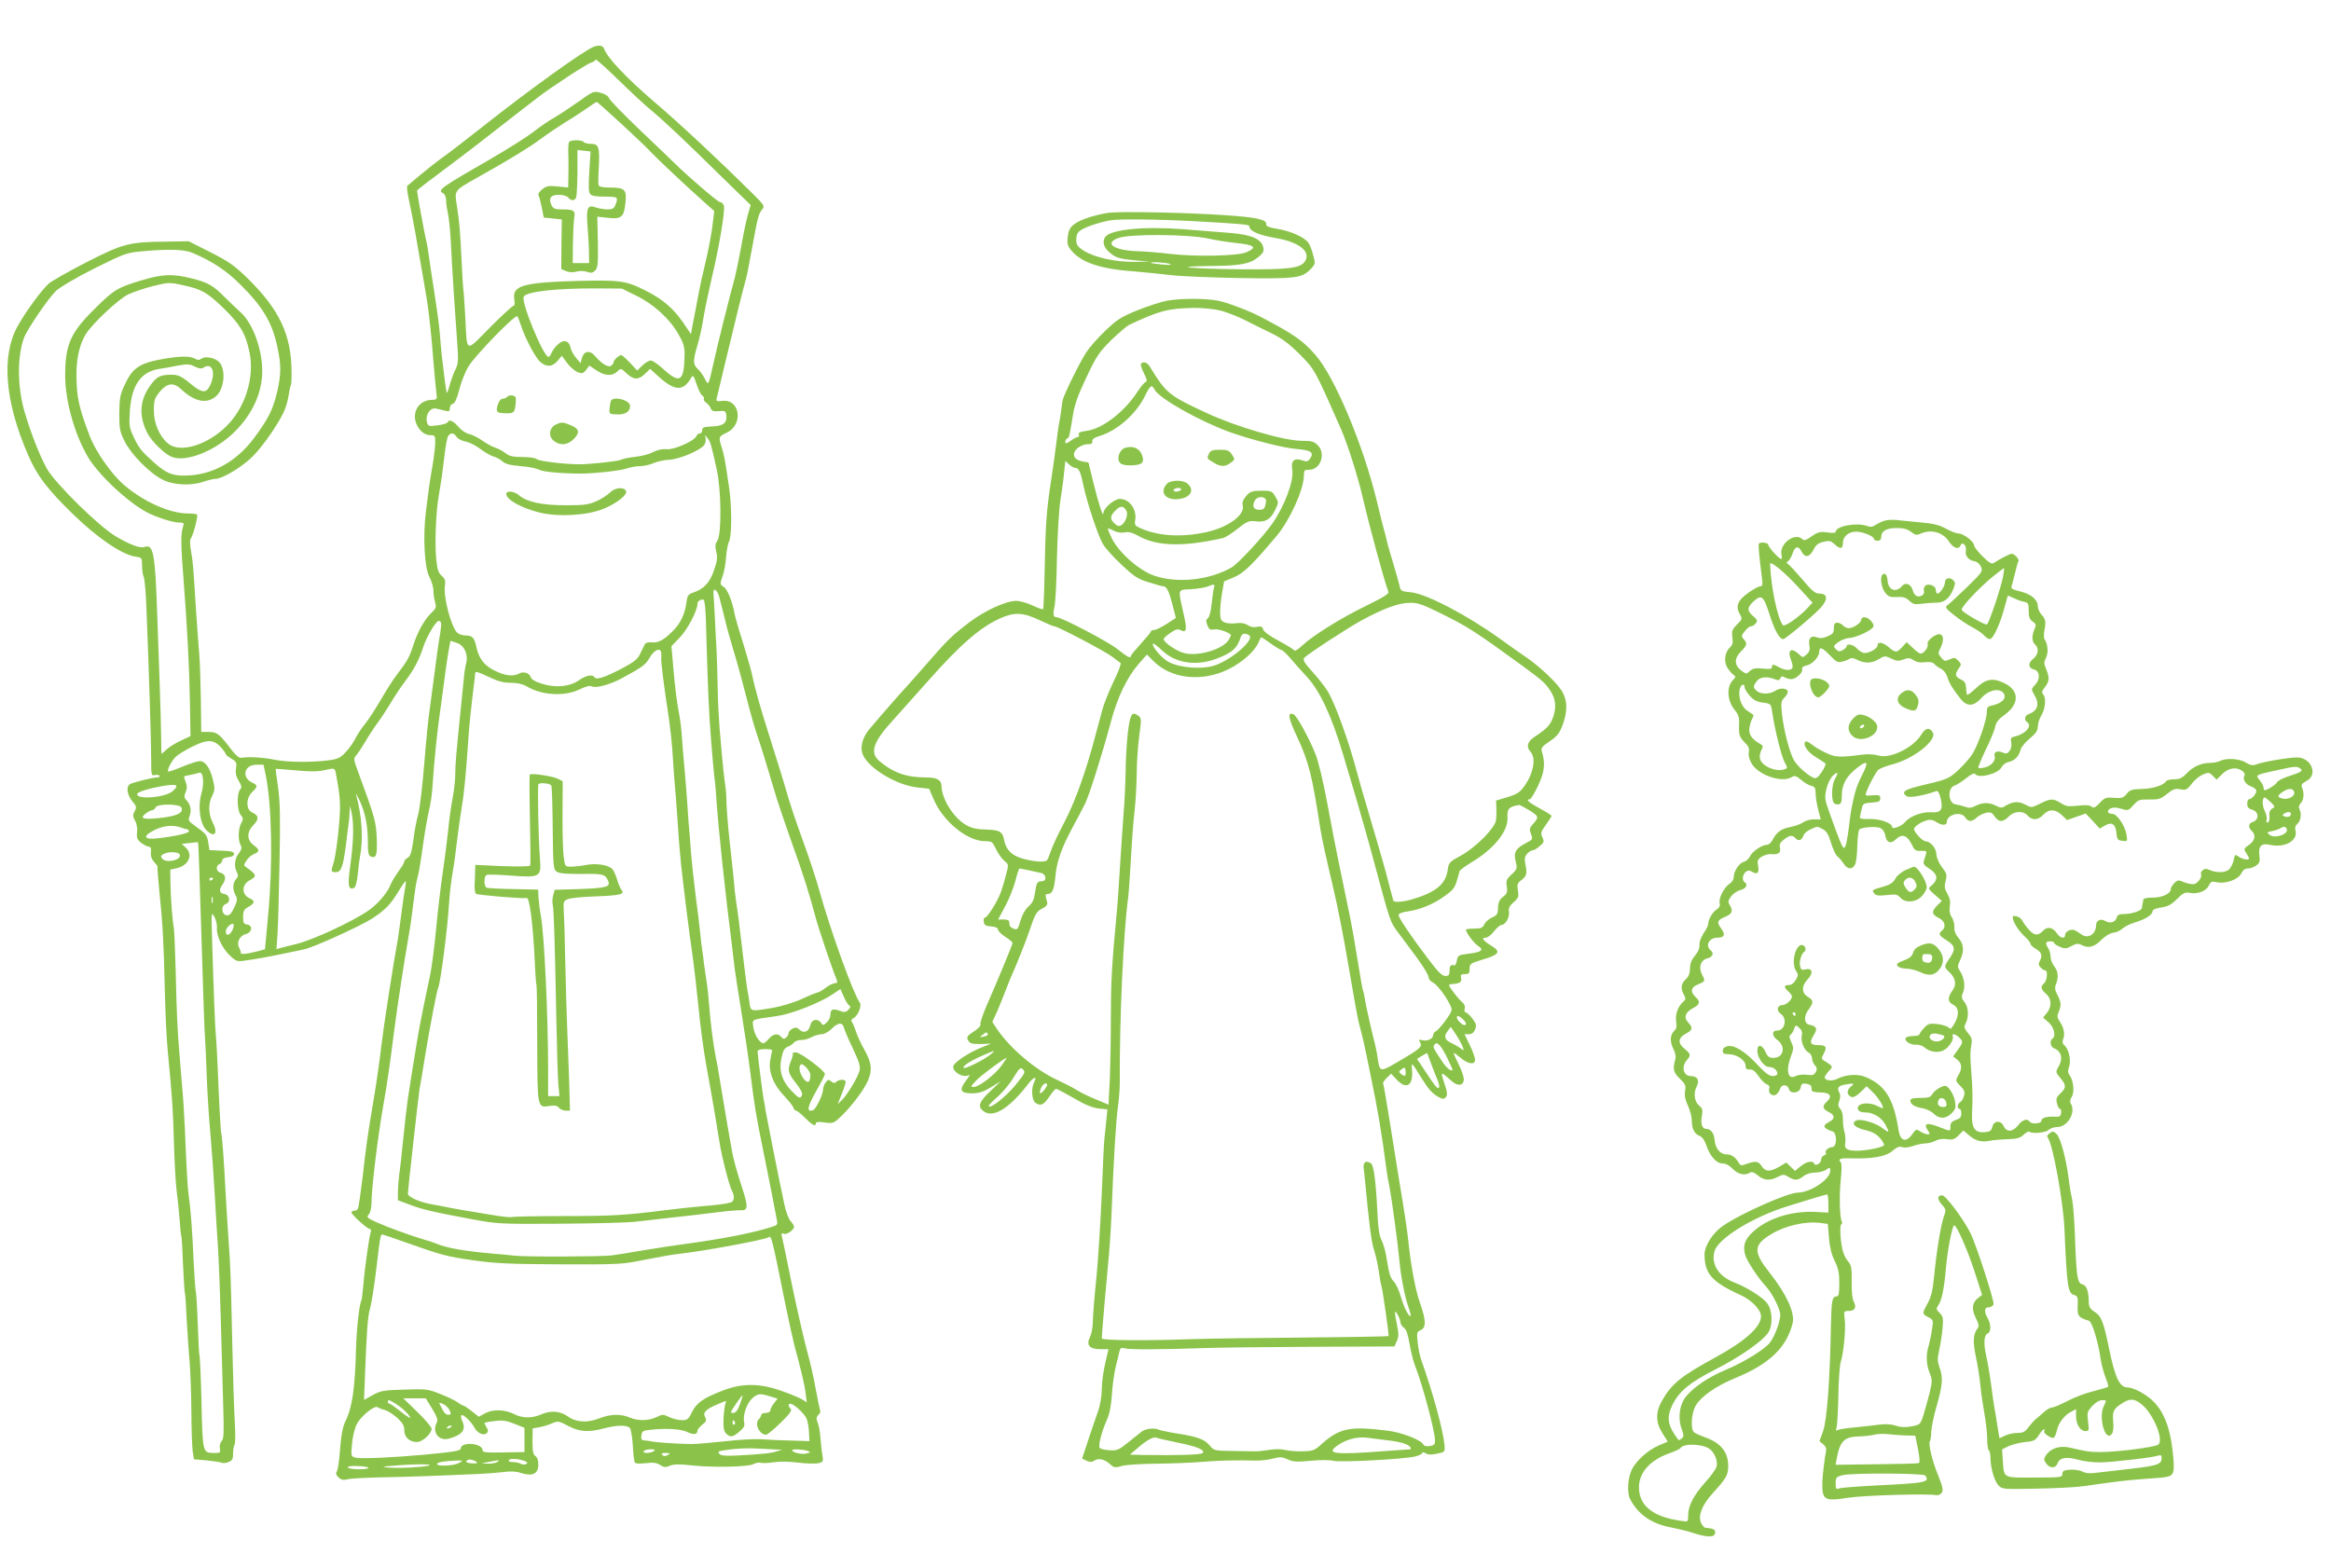 <?xml version="1.0" standalone="no"?>
<!DOCTYPE svg PUBLIC "-//W3C//DTD SVG 20010904//EN"
 "http://www.w3.org/TR/2001/REC-SVG-20010904/DTD/svg10.dtd">
<svg version="1.0" xmlns="http://www.w3.org/2000/svg"
 width="1280pt" height="861pt" viewBox="0 0 1280 861"
 preserveAspectRatio="xMidYMid meet">
<g transform="translate(0,861) scale(0.1,-0.1)"
fill="#8bc34a" stroke="none">
<path d="M3260 8353 c-57 -23 -346 -230 -610 -439 -91 -72 -190 -148 -220
-169 -30 -21 -84 -64 -120 -94 -36 -30 -68 -57 -73 -61 -4 -3 -1 -35 7 -71 8
-35 24 -118 36 -184 11 -66 27 -156 35 -200 24 -137 34 -198 40 -250 3 -27 7
-68 10 -90 3 -22 9 -98 15 -170 6 -71 13 -148 16 -170 5 -39 5 -40 -25 -41
-90 -3 -124 -102 -59 -171 13 -14 33 -23 50 -23 26 0 28 -3 28 -39 0 -21 -6
-76 -14 -122 -8 -46 -17 -102 -20 -124 -3 -22 -10 -81 -17 -132 -17 -136 -9
-309 19 -362 12 -23 22 -56 22 -74 0 -18 4 -46 9 -64 8 -27 6 -34 -20 -59 -39
-37 -76 -104 -100 -179 -21 -65 -32 -85 -90 -161 -21 -27 -61 -90 -89 -139
-28 -48 -66 -107 -84 -129 -19 -23 -43 -59 -54 -81 -11 -22 -35 -57 -54 -76
-27 -30 -43 -38 -88 -44 -90 -13 -231 -12 -300 2 -62 13 -142 18 -184 11 -13
-2 -30 12 -53 42 -68 89 -81 100 -126 100 l-42 0 -2 178 c-2 97 -5 204 -8 237
-8 99 -14 185 -20 275 -13 213 -16 249 -26 303 -7 38 -7 63 -1 70 13 16 41
124 34 131 -3 3 -25 6 -50 6 -98 0 -239 62 -348 154 -70 59 -158 184 -192 273
-59 155 -72 215 -72 333 -1 90 17 168 50 223 35 58 180 194 234 220 28 13 90
34 137 46 82 20 90 21 157 6 109 -23 136 -38 229 -127 92 -90 122 -140 143
-243 29 -138 -24 -306 -128 -407 -106 -104 -255 -148 -319 -94 -48 40 -78 110
-78 182 0 55 4 67 31 101 40 49 77 55 118 16 72 -68 138 -83 189 -42 48 37 60
147 21 190 -21 24 -79 35 -98 19 -11 -8 -20 -9 -35 0 -28 15 -73 15 -161 1
-140 -23 -180 -48 -223 -140 -28 -58 -31 -76 -32 -161 0 -86 3 -101 30 -155
36 -72 138 -175 209 -210 59 -30 158 -34 226 -10 23 8 52 15 64 15 34 1 122
51 184 105 34 29 84 90 124 150 66 100 82 136 94 210 3 22 8 44 11 48 3 4 5
40 4 79 -2 200 -67 338 -240 508 -75 73 -104 93 -206 145 l-119 60 -121 -2
c-208 -2 -237 -10 -440 -113 -99 -51 -193 -104 -209 -119 -40 -37 -126 -154
-169 -232 -91 -162 -71 -414 57 -707 50 -116 105 -188 248 -327 131 -128 266
-220 340 -232 37 -5 38 -6 38 -50 0 -24 4 -52 9 -61 5 -9 12 -87 15 -172 12
-293 26 -725 26 -824 0 -93 1 -98 20 -93 11 3 23 1 26 -4 3 -5 -4 -9 -15 -9
-20 0 -111 -22 -144 -35 -26 -11 -21 -58 9 -95 24 -28 25 -34 13 -56 -11 -21
-10 -29 3 -52 9 -16 13 -41 11 -63 -4 -30 0 -40 22 -58 15 -11 34 -21 42 -21
8 0 13 -8 12 -17 -3 -35 1 -49 20 -70 11 -12 18 -22 16 -24 -2 -2 3 -63 10
-134 18 -173 24 -276 30 -546 3 -124 10 -273 16 -330 25 -264 29 -316 34 -504
3 -110 10 -229 15 -265 5 -36 12 -105 16 -155 3 -49 8 -93 10 -96 2 -3 6 -73
9 -155 4 -82 8 -155 11 -162 2 -7 6 -68 9 -135 4 -67 10 -171 16 -232 5 -60 9
-186 10 -280 0 -93 4 -190 7 -215 l7 -45 72 -6 c39 -4 76 -10 81 -13 6 -3 22
-2 36 4 22 8 26 16 26 48 0 21 4 42 8 48 5 5 5 63 1 129 -4 66 -10 266 -14
445 -7 337 -10 416 -19 535 -3 39 -10 153 -16 255 -11 210 -19 316 -25 345 -4
20 -12 171 -20 370 -2 61 -7 133 -9 160 -5 46 -12 227 -22 555 -4 130 -3 134
13 105 9 -16 16 -44 14 -62 -3 -43 29 -111 72 -152 31 -29 40 -33 74 -28 53 7
156 25 233 42 36 7 81 17 100 21 49 9 314 130 375 170 71 47 98 75 140 143 20
34 39 61 42 61 2 0 2 -12 -1 -27 -3 -16 -13 -80 -21 -143 -8 -63 -17 -126 -19
-140 -29 -160 -80 -490 -92 -594 -8 -72 -26 -198 -40 -281 -37 -221 -43 -264
-63 -442 -11 -89 -22 -167 -26 -172 -3 -6 -13 -11 -21 -11 -8 0 -14 -4 -14 -9
0 -12 87 -91 101 -91 6 0 8 -7 5 -16 -8 -21 -34 -202 -41 -294 -4 -41 -8 -77
-10 -81 -12 -18 -27 -160 -30 -264 -5 -218 -21 -327 -58 -400 -13 -26 -23 -72
-28 -135 -7 -95 -13 -132 -23 -149 -3 -4 3 -16 14 -26 14 -13 26 -15 47 -10
15 5 98 9 183 11 136 2 302 8 545 19 39 2 96 6 128 10 40 6 71 4 98 -5 61 -20
94 -5 95 43 1 25 -5 42 -16 50 -13 9 -16 27 -16 82 l1 70 35 6 c19 3 51 13 70
21 34 15 38 14 89 -13 62 -33 111 -37 198 -14 71 19 127 19 142 2 6 -8 13 -51
16 -96 2 -45 7 -87 11 -93 4 -7 26 -8 61 -4 41 5 59 2 78 -10 21 -14 30 -14
54 -4 22 9 52 9 118 2 115 -13 312 -9 341 7 13 7 30 10 40 7 9 -3 41 -2 70 3
31 5 86 4 135 -2 45 -6 95 -7 111 -3 26 6 28 9 22 44 -4 20 -8 60 -10 87 -4
51 -9 77 -21 106 -3 9 1 21 9 29 9 7 13 16 10 21 -2 5 -13 57 -24 116 -10 60
-32 157 -49 216 -16 60 -53 220 -81 355 -27 136 -53 257 -56 270 -5 18 -3 21
10 16 17 -7 56 21 56 39 0 6 -9 20 -19 31 -11 12 -27 55 -35 96 -28 131 -96
474 -102 510 -2 19 -7 45 -10 58 -5 25 -34 250 -34 268 0 7 17 12 40 12 22 0
40 -2 40 -6 -1 -4 -5 -27 -10 -52 -12 -64 15 -135 74 -197 25 -26 49 -56 52
-65 3 -10 10 -18 15 -18 6 0 28 -18 50 -40 40 -40 59 -50 59 -29 0 7 16 9 49
4 47 -6 49 -5 93 37 57 56 123 143 144 193 25 58 21 96 -18 167 -20 35 -41 81
-48 103 -7 22 -17 45 -22 52 -6 8 -3 15 10 22 24 13 46 69 33 85 -34 45 -159
390 -221 612 -16 61 -59 189 -94 285 -35 96 -73 210 -85 254 -12 44 -51 170
-86 280 -63 198 -89 291 -106 373 -5 23 -27 100 -49 172 -23 71 -43 142 -46
157 -11 66 -39 136 -59 149 -22 14 -22 16 -8 57 9 23 18 71 20 107 3 36 10 74
16 85 16 31 16 189 1 295 -24 162 -25 170 -43 230 -16 50 -14 53 28 73 95 43
76 187 -23 175 -29 -3 -35 -1 -31 12 2 8 24 101 49 205 50 209 93 384 106 430
11 37 15 57 45 220 26 143 31 162 52 187 13 15 8 23 -49 80 -194 192 -406 390
-548 511 -151 130 -256 240 -273 290 -6 17 -28 21 -57 10z m315 -348 c69 -57
186 -167 398 -376 l149 -145 -16 -55 c-8 -30 -25 -108 -36 -174 -12 -66 -28
-142 -35 -170 -22 -78 -96 -371 -116 -465 -29 -131 -29 -130 -49 -89 -10 19
-27 43 -39 53 -26 24 -26 46 -2 127 11 35 27 107 35 160 9 53 30 150 45 215
38 157 74 369 66 394 -4 11 -13 20 -21 20 -12 0 -174 139 -250 214 -11 12 -96
92 -187 179 -91 87 -169 167 -172 177 -4 12 -22 24 -46 30 -39 11 -41 10 -122
-48 -45 -32 -104 -71 -132 -87 -27 -15 -79 -50 -114 -78 -35 -27 -136 -91
-225 -143 -290 -167 -305 -178 -273 -195 10 -6 17 -22 17 -42 0 -18 5 -50 10
-72 5 -22 12 -87 15 -145 8 -162 25 -422 35 -554 8 -105 7 -122 -9 -155 -10
-20 -24 -58 -31 -84 -7 -26 -14 -46 -16 -44 -4 3 -14 81 -29 212 -2 22 -7 74
-10 115 -3 41 -17 143 -30 225 -13 83 -27 173 -30 200 -4 28 -10 66 -15 85 -8
31 -50 261 -50 273 0 4 63 52 245 188 22 16 90 69 152 117 61 48 135 105 163
127 29 22 74 57 101 78 76 59 272 187 297 194 12 3 22 10 22 16 0 6 55 -43
123 -109 67 -66 149 -142 182 -169z m-161 -77 c72 -66 147 -138 166 -159 35
-37 188 -181 289 -271 l53 -47 -6 -51 c-7 -66 -23 -152 -51 -270 -13 -52 -28
-126 -35 -165 -7 -38 -18 -97 -25 -130 l-11 -60 -41 61 c-54 79 -113 130 -204
176 -112 57 -142 61 -382 55 -292 -8 -355 -26 -343 -99 4 -24 2 -38 -5 -38 -6
0 -64 -54 -129 -119 -137 -139 -125 -144 -135 59 -4 74 -9 143 -11 152 -1 10
-6 77 -9 150 -8 168 -12 215 -26 307 -14 87 -17 83 111 155 183 103 280 162
345 210 39 29 102 71 140 95 39 23 92 58 119 77 26 19 50 34 53 34 3 0 64 -55
137 -122z m-2359 -706 c112 -47 188 -98 266 -176 124 -123 175 -210 203 -346
21 -99 20 -148 -4 -250 -23 -93 -47 -140 -125 -246 -99 -132 -231 -204 -379
-206 -69 -1 -102 12 -167 69 -70 62 -86 81 -114 141 -25 52 -27 64 -22 143 9
143 60 217 162 233 22 3 67 11 101 18 52 9 66 9 93 -5 25 -12 37 -14 50 -5 47
29 67 -30 35 -98 -22 -46 -44 -44 -111 11 -54 45 -70 50 -128 46 -43 -4 -60
-16 -94 -64 -55 -80 -59 -164 -11 -257 23 -45 96 -116 135 -130 80 -30 240 35
345 140 97 97 150 214 150 332 0 121 -52 263 -119 323 -24 22 -65 61 -90 86
-62 62 -88 77 -178 100 -103 26 -161 24 -274 -10 -135 -41 -152 -51 -257 -155
-135 -132 -165 -200 -164 -371 0 -135 50 -315 122 -440 56 -99 222 -254 329
-310 53 -27 141 -55 174 -55 27 0 29 -2 21 -27 -12 -38 -11 -101 4 -288 20
-257 32 -487 35 -679 l3 -179 -52 -24 c-28 -13 -63 -34 -78 -48 -15 -14 -28
-25 -29 -25 -1 0 -2 37 -2 82 0 46 -4 180 -8 298 -4 118 -10 296 -14 395 -11
325 -21 379 -69 361 -24 -9 -78 11 -158 58 -93 55 -330 288 -378 371 -38 68
-87 191 -123 313 -40 136 -41 304 -3 407 18 48 133 216 175 257 22 21 109 72
210 123 161 80 178 87 255 94 143 14 239 12 283 -7z m2437 -235 c96 -46 187
-129 233 -212 30 -52 35 -71 34 -121 -3 -138 -25 -153 -112 -75 -30 28 -63 51
-73 51 -10 0 -31 -12 -46 -27 l-29 -28 -40 43 c-22 23 -44 42 -47 42 -13 -1
-42 -27 -42 -37 0 -6 -6 -15 -13 -21 -15 -13 -51 8 -89 52 -29 35 -62 29 -73
-12 l-7 -27 -24 29 c-14 15 -28 41 -31 57 -8 39 -38 47 -70 17 -14 -12 -29
-33 -34 -45 -5 -13 -12 -23 -17 -23 -28 0 -153 304 -136 331 17 28 179 46 404
45 l135 -1 77 -38z m-632 -162 c21 -67 79 -179 106 -202 34 -31 67 -29 96 5
l23 28 30 -41 c17 -22 43 -44 59 -50 24 -8 30 -6 45 14 l17 23 39 -26 c45 -31
88 -33 114 -7 20 20 20 20 52 -10 39 -36 65 -37 101 -2 l28 27 33 -30 c99 -93
147 -98 193 -18 9 16 13 12 29 -36 10 -30 24 -59 32 -63 7 -5 11 -12 8 -17 -3
-5 3 -15 13 -22 10 -7 21 -21 25 -31 5 -14 15 -18 44 -15 33 3 38 0 41 -19 6
-45 -14 -62 -76 -65 -47 -2 -57 -6 -56 -20 1 -10 -5 -18 -12 -18 -8 0 -17 -7
-20 -15 -11 -27 -124 -77 -163 -72 -23 2 -50 -3 -74 -16 -21 -11 -66 -23 -100
-26 -34 -4 -69 -11 -77 -16 -12 -8 -169 -25 -230 -25 -75 0 -221 17 -232 28
-7 7 -39 12 -79 12 -52 0 -72 5 -92 20 -14 12 -41 26 -59 32 -18 6 -50 24 -71
39 -21 15 -53 31 -70 35 -18 3 -44 21 -60 40 -28 33 -52 43 -59 25 -1 -6 -26
-13 -55 -17 -50 -6 -52 -6 -59 20 -9 39 20 80 52 72 13 -3 35 -9 49 -12 21 -5
25 -3 25 14 0 11 7 22 16 24 11 2 23 27 36 78 10 41 33 99 51 128 36 60 257
287 268 275 3 -5 12 -26 19 -48z m-353 -614 c6 -10 28 -22 49 -26 20 -3 57
-22 82 -41 25 -19 57 -37 71 -41 14 -3 36 -15 49 -26 16 -15 41 -22 100 -27
42 -3 88 -12 102 -20 21 -11 121 -21 230 -21 73 0 210 15 248 27 23 8 58 14
78 14 19 0 51 7 72 16 20 9 60 18 87 19 59 3 179 55 194 84 6 11 8 28 5 38 -5
16 -4 16 10 -2 17 -20 21 -34 52 -175 25 -113 27 -354 3 -390 -12 -18 -13 -31
-6 -60 8 -29 6 -49 -12 -101 -23 -69 -55 -104 -116 -124 -26 -9 -31 -16 -36
-55 -8 -62 -32 -113 -72 -153 -51 -52 -82 -69 -118 -65 -20 2 -34 -2 -39 -12
-4 -8 -15 -31 -25 -51 -14 -30 -33 -45 -103 -82 -95 -49 -137 -62 -147 -47
-11 18 -48 11 -87 -17 -51 -35 -128 -42 -203 -18 -34 10 -56 23 -60 35 -8 24
-39 34 -64 21 -33 -18 -77 -13 -135 16 -58 28 -87 67 -101 133 -10 48 -22 60
-60 60 -18 0 -38 8 -47 18 -33 38 -73 192 -65 252 4 31 1 42 -18 58 -19 17
-24 35 -30 98 -8 84 -1 258 15 345 14 83 19 117 31 219 6 52 15 101 21 107 15
18 31 16 45 -6z m1442 -878 c6 -21 19 -74 30 -118 10 -44 31 -118 45 -165 15
-47 47 -162 71 -256 24 -95 53 -196 64 -225 17 -49 61 -191 106 -344 10 -33
46 -139 80 -235 64 -177 98 -284 134 -420 17 -63 91 -283 116 -342 5 -13 2
-18 -10 -18 -10 0 -33 -11 -51 -25 -18 -14 -37 -25 -42 -25 -5 0 -45 -16 -88
-36 -48 -22 -113 -41 -164 -50 -122 -20 -117 -21 -125 32 -3 25 -8 56 -11 67
-4 21 -28 216 -40 322 -3 28 -9 77 -14 110 -5 33 -12 83 -15 110 -2 28 -7 75
-10 105 -12 113 -16 146 -20 185 -8 71 -18 199 -16 220 0 11 -3 52 -9 90 -5
39 -12 102 -15 140 -3 39 -10 111 -14 160 -4 50 -9 146 -10 215 -1 69 -4 161
-6 205 -3 44 -7 131 -10 194 -4 63 -6 117 -7 120 -4 37 20 24 31 -16z m-73
-123 c11 -392 16 -506 29 -670 8 -102 17 -198 20 -215 2 -16 7 -70 10 -120 10
-144 46 -489 85 -795 5 -41 12 -97 15 -125 4 -27 17 -117 31 -200 28 -177 39
-250 54 -365 26 -203 29 -223 70 -425 17 -82 39 -195 50 -250 10 -55 22 -114
25 -131 7 -29 4 -33 -26 -42 -105 -34 -266 -65 -469 -93 -47 -6 -148 -21 -225
-34 -77 -13 -161 -27 -186 -30 -58 -7 -478 -9 -539 -1 -25 3 -76 8 -115 11
-151 13 -254 31 -310 55 -11 5 -38 14 -60 20 -76 22 -210 71 -267 97 -53 24
-56 28 -43 43 9 10 15 36 15 68 0 73 35 363 65 532 22 125 36 222 59 405 17
134 58 401 81 530 8 44 19 123 25 175 6 52 15 111 20 130 11 41 14 58 35 203
8 59 22 137 30 172 9 36 18 97 20 137 9 136 26 303 40 398 7 52 19 136 25 185
13 103 31 215 35 215 1 0 16 -5 34 -11 41 -14 63 -64 51 -111 -5 -18 -11 -55
-13 -83 -3 -27 -10 -99 -16 -160 -26 -254 -31 -313 -31 -365 0 -30 -6 -89 -14
-130 -8 -42 -20 -123 -25 -180 -6 -58 -20 -163 -30 -235 -11 -71 -27 -209 -36
-305 -9 -96 -24 -215 -35 -265 -38 -177 -58 -281 -69 -347 -58 -355 -56 -345
-76 -536 -8 -81 -18 -172 -23 -204 -4 -31 -7 -75 -7 -98 l0 -42 64 -24 c70
-27 132 -41 346 -81 135 -25 152 -26 475 -24 184 1 369 6 410 10 41 5 140 16
220 25 80 9 188 21 240 28 52 7 107 11 122 11 48 -3 49 14 9 137 -21 63 -43
142 -49 175 -10 50 -66 382 -77 451 -1 11 -8 45 -14 75 -14 70 -30 194 -37
289 -3 41 -9 102 -15 135 -5 33 -11 77 -14 97 -2 21 -6 53 -9 70 -3 18 -8 60
-11 93 -3 33 -14 125 -25 205 -10 80 -21 183 -25 230 -3 47 -8 105 -10 130 -3
25 -7 86 -10 135 -3 50 -10 135 -15 190 -5 55 -12 136 -15 180 -2 44 -11 115
-20 157 -8 42 -20 138 -26 213 l-12 136 45 47 c43 43 98 149 98 186 0 15 18
26 34 22 5 -1 10 -49 12 -106z m-1454 -21 c2 -6 -2 -44 -9 -83 -7 -39 -19
-129 -28 -201 -9 -71 -21 -159 -26 -195 -6 -36 -19 -166 -29 -290 -10 -124
-25 -250 -33 -280 -9 -30 -21 -94 -27 -143 -10 -68 -16 -90 -31 -98 -10 -5
-19 -14 -19 -20 0 -6 -10 -25 -23 -42 -32 -46 -46 -69 -57 -96 -18 -41 -70
-100 -117 -132 -90 -62 -306 -162 -397 -184 -34 -8 -71 -18 -84 -21 l-24 -7 6
84 c3 46 8 224 11 394 5 242 3 332 -8 410 -8 55 -14 101 -13 102 1 1 50 -3
110 -8 80 -8 122 -7 158 1 53 13 57 12 62 -16 26 -141 28 -170 16 -302 -7 -76
-19 -157 -26 -182 -18 -59 -18 -60 11 -60 29 0 40 32 56 160 5 47 12 96 14
110 2 14 4 41 5 60 l2 35 9 -40 c13 -63 10 -161 -7 -284 -16 -115 -12 -140 19
-128 9 3 17 30 22 79 4 40 9 80 11 88 20 103 12 226 -21 347 -3 10 5 -4 19
-32 31 -66 46 -140 46 -229 0 -58 3 -75 16 -80 30 -12 36 5 33 98 -4 93 -10
115 -98 355 -31 82 -31 85 -13 105 10 12 31 44 47 71 16 28 45 73 65 100 21
28 54 79 76 115 21 36 57 90 80 120 48 64 75 115 98 186 18 56 70 144 85 144
5 0 11 -5 13 -11z m1209 -166 c1 -10 1 -22 0 -27 -3 -14 17 -171 39 -311 10
-66 22 -174 25 -240 4 -66 9 -133 11 -150 2 -16 8 -100 14 -185 5 -85 14 -193
19 -240 18 -163 42 -356 62 -495 11 -77 26 -212 35 -300 8 -88 27 -232 43
-320 16 -88 37 -205 46 -260 9 -55 21 -129 27 -165 12 -77 54 -238 68 -262 15
-27 12 -56 -7 -62 -27 -8 -80 -15 -160 -21 -39 -3 -127 -13 -195 -21 -227 -29
-302 -33 -571 -33 -147 0 -271 -3 -276 -5 -4 -3 -50 1 -102 10 -102 16 -258
43 -274 48 -5 1 -32 6 -60 11 -65 10 -135 41 -135 58 0 25 58 540 64 577 3 14
17 97 31 185 26 157 64 355 70 366 13 20 53 332 61 469 3 47 11 121 19 165 8
44 19 125 25 180 7 55 18 138 26 185 13 74 24 193 39 415 2 33 11 116 19 185
9 69 16 130 16 137 0 7 29 -3 70 -23 54 -26 83 -34 125 -34 36 0 65 -7 88 -20
84 -50 209 -56 290 -16 36 17 56 22 68 16 20 -11 100 10 162 44 116 63 133 75
155 115 25 43 61 57 63 24z m-2420 -515 c16 -18 29 -36 29 -40 0 -4 14 -15 31
-25 27 -16 30 -22 25 -53 -4 -25 0 -45 15 -69 16 -27 18 -36 7 -48 -19 -23
-16 -117 4 -139 14 -17 15 -22 3 -44 -17 -30 -19 -94 -4 -121 8 -15 6 -25 -10
-46 -23 -28 -27 -73 -10 -104 8 -16 7 -25 -5 -38 -19 -21 -20 -57 -2 -89 11
-20 9 -30 -8 -67 -16 -33 -26 -44 -41 -42 -29 3 -33 53 -5 62 27 9 23 48 -5
54 -31 5 -35 22 -13 53 22 32 18 57 -12 65 -23 6 -27 38 -5 47 8 3 15 12 15
20 0 9 12 16 33 18 20 2 32 8 32 18 0 12 -15 16 -67 18 l-68 3 -6 40 c-7 43
-11 49 -73 93 -36 26 -39 31 -30 54 12 31 5 64 -17 87 -13 13 -14 21 -5 44 9
19 9 35 1 55 -5 15 -10 29 -10 31 0 1 16 6 36 9 19 4 41 9 48 12 22 9 29 -59
11 -118 -19 -67 -7 -159 26 -195 45 -47 69 -23 38 37 -25 48 -27 106 -3 151
14 29 15 39 3 87 -15 64 -42 102 -72 102 -12 0 -55 -14 -96 -31 -40 -17 -75
-29 -77 -26 -9 9 23 66 46 85 30 23 83 52 125 69 53 21 84 16 116 -19z m248
-155 c34 -168 40 -489 13 -772 l-17 -185 -50 -13 c-57 -14 -86 -16 -83 -5 1 4
-3 16 -9 28 -16 27 4 66 37 74 34 8 40 47 8 52 -20 3 -23 9 -23 42 0 33 5 42
29 55 35 20 38 33 9 46 -47 20 -48 76 -2 100 41 22 38 32 -15 69 -19 13 -19
15 -2 40 9 15 28 31 42 36 31 12 30 24 -3 48 -38 28 -39 72 -2 110 33 33 31
54 -7 70 -34 16 -34 79 1 112 31 29 31 38 1 51 -62 29 -46 99 23 99 l38 0 12
-57z m-512 -89 c-39 -33 -185 -47 -194 -18 -4 13 57 33 147 48 73 12 86 4 47
-30z m50 -90 c10 -28 -21 -44 -106 -55 -102 -12 -127 -6 -92 22 13 10 29 19
36 19 7 0 15 7 19 15 8 22 134 21 143 -1z m3 -111 c8 -3 20 -7 25 -7 6 -1 11
-5 13 -11 3 -10 -74 -28 -170 -39 -79 -10 -88 12 -18 46 52 25 104 29 150 11z
m95 -249 c3 -93 7 -234 10 -314 12 -393 18 -559 21 -595 2 -22 6 -112 9 -200
3 -88 12 -236 21 -330 8 -93 19 -246 24 -340 5 -93 12 -204 15 -245 7 -107 13
-262 20 -520 3 -124 8 -300 11 -393 4 -137 3 -170 -9 -182 -8 -8 -12 -25 -10
-39 5 -23 2 -26 -25 -26 -71 0 -69 -8 -76 296 -3 122 -8 228 -10 235 -3 8 -7
87 -10 176 -3 88 -8 167 -10 175 -3 7 -8 78 -12 158 -9 197 -16 289 -29 385
-5 32 -11 143 -20 360 -3 72 -10 180 -16 240 -5 61 -11 133 -13 160 -11 123
-17 255 -21 455 -3 118 -8 226 -10 240 -8 41 -18 170 -19 249 l-1 75 33 7 c68
14 95 75 51 115 l-21 19 43 5 c24 3 45 5 46 4 2 0 5 -77 8 -170z m-109 104
c18 -29 -72 -52 -95 -24 -10 11 -8 17 6 25 24 14 80 14 89 -1z m184 -132 c0
-3 -4 -8 -10 -11 -5 -3 -10 -1 -10 4 0 6 5 11 10 11 6 0 10 -2 10 -4z m-3
-133 c-3 -10 -5 -4 -5 12 0 17 2 24 5 18 2 -7 2 -21 0 -30z m108 -154 c-16
-29 -35 -31 -35 -4 0 18 29 47 41 40 5 -4 2 -19 -6 -36z m3388 -411 c9 -5 8
-12 -5 -24 -13 -14 -22 -15 -48 -5 -38 13 -50 8 -50 -23 0 -13 -9 -31 -20 -41
-19 -18 -21 -18 -33 -1 -18 24 -50 17 -57 -13 -8 -37 -35 -49 -59 -27 -15 14
-23 15 -40 6 -12 -6 -21 -17 -21 -24 0 -8 -6 -19 -14 -25 -10 -9 -16 -8 -26 4
-18 22 -43 18 -68 -10 -12 -14 -26 -25 -30 -25 -20 0 -50 48 -55 87 -6 48 -20
41 133 63 80 12 235 73 305 121 l40 27 18 -41 c10 -23 23 -45 30 -49z m-29
-122 c3 -12 25 -65 50 -116 36 -78 42 -99 35 -123 -11 -39 -68 -132 -96 -159
l-23 -22 24 60 c13 32 22 62 19 66 -7 12 -38 9 -51 -4 -8 -8 -15 -8 -28 3 -14
11 -18 11 -30 -6 -8 -10 -14 -27 -14 -36 0 -29 -38 -109 -55 -116 -37 -14 -33
16 15 101 28 49 50 93 50 97 0 18 -135 119 -159 119 -13 0 -22 -3 -19 -6 4 -3
0 -21 -8 -39 -21 -51 -18 -68 26 -123 25 -31 38 -56 34 -66 -9 -23 -16 -20
-57 22 -52 53 -71 112 -56 180 8 40 16 55 33 62 12 4 28 15 35 23 7 9 24 15
39 15 15 -1 42 6 59 16 18 9 43 16 56 16 14 0 37 13 53 29 36 36 60 38 68 7z
m-184 -260 c0 -43 -16 -50 -39 -18 -21 30 -27 62 -14 75 11 11 53 -35 53 -57z
m-2230 -917 c212 -75 233 -80 379 -101 121 -17 203 -21 481 -22 327 -1 338 0
465 26 72 14 159 30 195 33 126 14 456 75 479 89 17 11 17 13 96 -379 19 -93
42 -195 50 -225 32 -117 54 -207 59 -254 l6 -48 -23 15 c-13 8 -64 30 -113 47
-118 43 -216 44 -319 5 -111 -42 -150 -69 -175 -120 -19 -40 -25 -45 -56 -45
-18 0 -49 8 -69 17 -33 16 -37 16 -70 0 -44 -21 -101 -22 -148 -2 -50 21 -107
19 -169 -6 -62 -24 -124 -21 -167 10 -45 32 -95 36 -149 13 -52 -23 -103 -22
-150 2 -50 25 -115 27 -156 5 l-37 -20 -39 31 c-21 16 -41 30 -45 30 -4 0 -19
8 -33 19 -15 10 -58 31 -97 46 -65 26 -76 27 -195 23 -113 -3 -130 -6 -173
-30 l-48 -27 6 152 c8 219 15 308 25 342 11 39 26 136 40 255 15 132 20 160
28 160 4 0 59 -18 122 -41z m2018 -851 l32 -10 -20 -25 c-11 -14 -20 -32 -20
-39 0 -8 -11 -14 -25 -14 -14 0 -25 -5 -25 -11 0 -6 -6 -17 -14 -25 -24 -24 4
-83 41 -84 6 0 42 29 79 65 51 50 64 69 56 77 -15 15 -15 28 -1 28 17 0 71
-49 86 -77 7 -13 14 -48 15 -76 l3 -52 -95 3 c-52 1 -126 4 -165 7 -38 3 -131
-2 -205 -11 -74 -8 -157 -15 -185 -15 -76 1 -197 9 -220 15 -11 2 -28 5 -38 5
-14 1 -18 8 -15 27 3 23 8 27 48 31 85 10 169 5 204 -12 35 -17 56 -14 56 8 0
6 12 21 26 32 23 18 25 24 16 42 -14 26 3 43 72 72 44 19 48 20 40 4 -4 -10
-9 -47 -11 -82 -2 -49 1 -69 13 -83 23 -24 37 -23 74 9 25 21 31 32 26 53 -8
41 17 108 49 134 29 23 39 24 103 4z m-175 -41 c-12 -33 -23 -47 -36 -47 -19
0 -20 -1 23 62 14 20 26 35 27 34 2 -2 -5 -24 -14 -49z m-1690 -24 c26 -43 33
-62 26 -75 -29 -54 10 -105 68 -89 72 21 93 48 72 95 -7 14 -9 29 -6 33 9 9
55 -35 73 -69 16 -30 51 -45 67 -29 9 9 8 17 -1 31 -6 11 -12 22 -12 24 0 3
25 8 55 11 45 6 65 3 110 -15 l55 -22 0 -67 0 -66 -115 -2 c-94 -2 -115 0
-115 12 0 27 -63 45 -104 29 -9 -3 -16 -12 -16 -19 0 -13 -35 -19 -205 -35
-166 -15 -342 -23 -371 -16 -27 7 -27 8 -21 76 3 38 15 86 26 108 23 45 99
106 115 93 6 -4 23 -11 39 -15 15 -4 45 -23 67 -42 31 -29 40 -44 40 -70 0
-38 29 -64 70 -64 29 0 80 46 80 73 0 9 -35 50 -77 91 l-78 76 62 0 61 0 35
-57z m-205 30 c38 -23 72 -55 84 -76 5 -10 -16 2 -47 27 -31 25 -60 46 -65 46
-6 0 -10 5 -10 10 0 14 6 13 38 -7z m301 -39 c9 -21 8 -24 -8 -24 -15 0 -25
13 -49 63 -2 4 8 2 21 -4 14 -6 30 -22 36 -35z m1566 -63 c3 -5 2 -12 -3 -15
-5 -3 -9 1 -9 9 0 17 3 19 12 6z m-1555 -25 c0 -2 -7 -7 -16 -10 -8 -3 -12 -2
-9 4 6 10 25 14 25 6z m1779 -127 l36 -1 -30 -9 c-32 -11 -76 -15 -217 -23
-65 -3 -90 -1 -98 9 -9 11 -5 15 22 19 57 10 131 14 192 10 32 -2 75 -4 95 -5z
m-669 -9 c-20 -13 -63 -13 -55 0 3 6 21 10 38 10 24 0 28 -3 17 -10z m845 1
c18 -7 17 -8 -7 -14 -25 -7 -78 6 -78 18 0 8 62 5 85 -4z m-768 -22 c-14 -8
-22 -8 -30 0 -8 8 -3 11 19 11 25 -1 27 -2 11 -11z m-1047 -44 c0 -2 -13 -3
-30 -2 -31 2 -40 12 -17 20 11 4 47 -9 47 -18z m263 10 c14 -6 16 -10 6 -16
-7 -4 -21 -3 -30 2 -10 5 -29 9 -44 9 -16 0 -24 4 -20 11 7 11 55 7 88 -6z
m-363 -10 c-28 -16 -120 -20 -120 -6 0 10 38 17 105 19 39 1 40 1 15 -13z
m210 5 c-8 -5 -31 -9 -50 -9 l-35 2 35 7 c19 4 42 8 50 9 13 1 13 0 0 -9z
m-379 -20 c-40 -9 -158 -15 -221 -10 -38 3 -34 5 30 10 115 10 233 10 191 0z
m-328 -12 c-7 -12 -113 -9 -113 3 0 6 22 9 59 7 32 -2 57 -6 54 -10z"/>
<path d="M3125 7830 c-4 -6 -6 -39 -4 -73 1 -34 1 -88 0 -119 l-1 -58 -57 6
c-50 5 -62 3 -86 -16 -16 -13 -24 -26 -20 -33 4 -7 12 -37 18 -67 l11 -55 50
-5 49 -5 -2 -137 -1 -136 26 -11 c17 -7 39 -8 57 -3 17 5 42 5 58 -1 23 -8 32
-6 45 7 15 15 17 38 15 157 l-3 139 54 -6 c77 -9 92 2 100 78 9 77 -2 88 -85
88 -37 0 -59 4 -62 13 -2 6 -2 49 1 94 6 115 0 133 -43 133 -18 0 -37 5 -40
10 -8 13 -72 13 -80 0z m111 -162 c-5 -78 -4 -114 5 -124 8 -10 33 -14 80 -14
72 0 75 -2 59 -44 -8 -21 -16 -26 -44 -26 -19 0 -47 5 -62 10 -47 18 -56 0
-48 -99 4 -47 8 -113 8 -146 l1 -60 -45 0 -45 0 1 105 c1 58 4 121 7 142 8 42
-1 48 -69 48 -37 0 -46 4 -56 24 -17 38 -4 56 40 56 23 0 45 -6 52 -15 16 -19
36 -19 44 1 3 8 6 70 7 138 l0 122 36 -4 36 -4 -7 -110z"/>
<path d="M2785 6431 c-3 -6 -14 -11 -24 -11 -11 0 -21 -12 -28 -34 -12 -40 -5
-46 53 -46 37 0 42 6 46 60 3 29 -1 35 -19 38 -11 2 -24 -2 -28 -7z"/>
<path d="M3354 6407 c-2 -7 -6 -27 -7 -43 -2 -28 0 -29 41 -30 46 -2 72 15 72
47 0 32 -94 56 -106 26z"/>
<path d="M3050 6277 c-35 -18 -40 -65 -8 -89 35 -27 75 -23 109 11 35 36 30
56 -18 76 -43 18 -51 18 -83 2z"/>
<path d="M3351 5906 c-13 -13 -46 -35 -74 -48 -45 -20 -68 -23 -172 -23 -130
0 -212 18 -255 55 -26 23 -70 27 -70 7 0 -32 86 -79 187 -103 102 -24 257 -15
345 21 71 28 133 76 126 97 -8 25 -62 21 -87 -6z"/>
<path d="M2909 4356 c-2 -2 -2 -114 1 -248 3 -133 4 -247 1 -252 -2 -5 -67 -6
-153 -3 l-148 7 -1 -33 c0 -17 -1 -51 -3 -75 -1 -23 2 -46 8 -51 9 -7 257 -28
278 -23 16 4 34 -138 44 -338 3 -74 8 -138 10 -141 2 -4 4 -149 4 -322 1 -356
0 -352 69 -341 27 4 40 2 50 -10 7 -9 24 -16 37 -16 l24 0 -5 173 c-3 94 -8
228 -11 297 -3 69 -7 224 -10 345 -2 121 -6 246 -8 278 -3 55 -2 59 23 69 14
6 85 13 156 15 132 5 157 12 138 35 -6 7 -16 31 -23 53 -6 22 -18 49 -25 59
-19 25 -88 37 -149 25 -27 -5 -63 -9 -81 -9 -32 0 -33 1 -40 58 -4 31 -7 137
-6 234 l1 177 -27 14 c-28 14 -145 32 -154 23z m118 -60 c4 -5 7 -111 8 -235
2 -206 4 -226 21 -238 14 -10 50 -13 129 -13 124 2 138 -1 153 -35 17 -36 -3
-42 -158 -48 l-134 -4 -8 -29 c-5 -16 -6 -39 -3 -52 6 -24 11 -174 20 -632 3
-162 8 -323 11 -357 l6 -63 -31 0 -31 0 0 143 c0 294 -21 743 -40 847 -6 30
-11 75 -13 100 l-2 44 -135 3 c-74 1 -140 5 -147 7 -17 7 -17 65 0 71 7 3 66
1 132 -4 161 -12 168 -8 160 92 -9 117 -14 404 -8 411 10 9 64 3 70 -8z"/>
<path d="M6085 7441 c-81 -13 -158 -39 -188 -64 -22 -17 -30 -34 -34 -68 -4
-38 -1 -50 22 -77 54 -64 159 -99 335 -112 69 -6 163 -15 210 -21 47 -6 213
-13 369 -16 313 -5 350 -1 397 48 27 28 28 31 15 77 -6 26 -18 57 -26 68 -20
30 -94 64 -170 77 -49 8 -64 15 -62 26 4 25 -56 38 -223 49 -213 15 -584 22
-645 13z m475 -46 c252 -14 300 -18 300 -27 0 -27 49 -49 154 -67 122 -22 186
-75 152 -126 -25 -38 -87 -46 -349 -44 -276 3 -404 15 -174 18 168 1 221 11
268 50 26 22 31 32 26 53 -12 47 -65 69 -185 79 -59 4 -172 14 -252 20 -220
17 -405 -1 -432 -44 -15 -24 -8 -54 20 -79 36 -33 53 -39 147 -48 l80 -7 -85
-1 c-104 -2 -224 25 -280 62 -34 22 -40 32 -40 61 0 24 7 38 22 49 27 19 103
45 166 56 43 8 259 6 462 -5z m74 -95 c45 -10 111 -20 148 -24 109 -11 125
-24 61 -52 -50 -20 -277 -25 -421 -8 -59 7 -134 13 -167 14 -136 3 -197 43
-113 73 63 23 381 21 492 -3z m-209 -140 c12 -5 -4 -6 -40 -3 -33 3 -62 7 -64
9 -9 8 85 2 104 -6z"/>
<path d="M6411 6959 c-30 -5 -102 -28 -160 -51 -93 -38 -115 -51 -179 -112
-41 -39 -89 -93 -107 -121 -34 -51 -125 -236 -130 -264 -1 -9 -6 -38 -9 -64
-4 -27 -9 -59 -12 -70 -2 -12 -9 -62 -15 -112 -6 -49 -20 -148 -31 -219 -22
-149 -27 -217 -32 -484 -2 -106 -6 -195 -8 -198 -3 -2 -29 7 -59 21 -30 14
-70 25 -89 25 -58 -1 -171 -53 -256 -117 -105 -81 -112 -87 -274 -273 -41 -47
-77 -87 -80 -90 -11 -10 -166 -188 -197 -226 -34 -41 -49 -89 -39 -127 19 -76
182 -179 304 -192 l64 -7 29 -67 c53 -117 183 -221 278 -221 37 0 41 -3 61
-45 12 -25 33 -53 46 -64 23 -18 23 -20 9 -73 -7 -29 -20 -73 -28 -95 -17 -50
-75 -143 -89 -143 -5 0 -8 -10 -6 -22 2 -19 10 -24 41 -26 24 -2 37 -8 37 -17
0 -8 18 -26 40 -40 22 -14 40 -29 40 -34 0 -9 -74 -188 -147 -355 -18 -44 -32
-85 -29 -92 3 -7 -13 -24 -35 -38 -42 -28 -44 -33 -29 -56 7 -11 25 -15 66
-14 l56 2 -57 -23 c-57 -23 -125 -66 -145 -91 -26 -30 45 -80 82 -58 6 4 -1
-9 -16 -29 -41 -53 -33 -72 31 -72 40 1 63 8 104 33 l54 33 -57 -54 c-64 -60
-72 -87 -33 -113 53 -34 140 21 242 154 28 36 50 44 33 11 -19 -34 -15 -101 6
-116 28 -20 45 -12 77 35 15 23 32 42 36 42 5 0 48 -23 97 -51 62 -37 103 -53
137 -57 l48 -5 -6 -61 c-3 -33 -8 -77 -10 -96 -3 -19 -9 -155 -15 -303 -6
-147 -19 -354 -29 -460 -11 -105 -20 -216 -20 -246 0 -29 -7 -67 -15 -83 -23
-45 -4 -68 55 -68 l46 0 -18 -77 c-10 -43 -19 -107 -19 -143 0 -38 -9 -88 -20
-120 -11 -30 -35 -101 -54 -158 l-34 -103 25 -12 c19 -8 29 -8 44 2 24 14 56
6 86 -22 20 -18 27 -19 62 -9 21 7 105 12 187 13 82 1 196 5 254 10 97 8 189
10 300 7 25 0 65 4 90 11 37 10 50 10 80 -4 30 -14 52 -15 127 -8 50 5 105 5
124 0 39 -10 395 9 451 24 21 5 38 14 38 19 0 6 8 5 19 -2 13 -8 32 -9 62 -2
44 9 44 9 41 49 -7 78 -65 291 -126 461 -8 22 -18 67 -21 100 -6 55 -5 60 17
69 30 13 29 55 -5 150 -24 67 -49 202 -62 325 -6 63 -24 182 -54 360 -11 69
-34 212 -51 319 -17 107 -33 198 -35 201 -2 4 7 17 20 30 l24 23 30 -32 c53
-57 91 -35 85 49 -4 50 -6 52 53 -43 38 -61 59 -84 94 -103 23 -12 29 -11 39
1 9 11 8 27 -9 76 -22 66 -21 67 41 11 31 -28 62 -26 66 6 2 12 -10 50 -27 84
-17 34 -30 63 -28 64 2 2 19 -10 38 -26 40 -35 79 -40 79 -10 0 11 -13 47 -29
80 l-29 60 24 0 c17 0 27 8 34 26 9 22 6 32 -15 60 -14 19 -31 34 -37 34 -6 0
-8 9 -5 20 3 12 -1 25 -11 33 -20 15 -78 90 -75 97 2 3 11 5 22 6 37 2 50 12
44 33 -4 17 -1 21 21 21 22 0 26 4 26 29 0 27 4 30 69 50 94 28 104 43 53 75
-49 30 -60 46 -34 46 11 0 32 16 46 35 15 19 33 35 41 35 22 0 46 44 41 73 -3
19 3 32 26 52 26 23 29 31 23 64 -5 33 -3 41 19 57 29 22 33 36 22 88 -6 30
-3 42 10 57 9 10 23 19 30 19 7 0 25 10 39 23 24 20 25 25 15 48 -11 23 -9 31
19 69 17 24 31 46 31 49 0 3 -29 22 -65 41 -61 33 -79 50 -55 50 6 0 27 34 46
75 36 75 41 124 20 190 -5 16 4 27 44 54 40 27 53 43 70 87 27 73 28 130 2
179 -22 45 -121 140 -201 195 -28 19 -91 63 -139 98 -181 131 -407 250 -494
259 -54 5 -57 7 -63 37 -4 17 -20 74 -36 127 -16 52 -31 105 -33 116 -2 11 -9
37 -15 59 -6 21 -25 95 -41 164 -75 308 -231 680 -337 801 -69 79 -119 114
-303 210 -65 34 -185 79 -234 88 -69 13 -198 13 -275 0z m292 -55 c34 -9 96
-33 137 -54 41 -21 108 -54 147 -73 53 -26 94 -57 151 -114 82 -83 81 -81 225
-408 35 -79 92 -258 117 -365 36 -157 122 -475 144 -530 4 -11 -26 -30 -122
-77 -135 -65 -294 -164 -353 -220 -22 -21 -39 -31 -43 -24 -4 5 -42 29 -85 52
-49 26 -81 50 -85 62 -4 16 -11 19 -34 14 -18 -4 -37 0 -51 10 -16 10 -35 14
-63 10 -22 -3 -51 -1 -64 5 -20 9 -24 19 -24 56 0 25 5 73 11 107 l11 62 53
22 c54 23 100 67 234 226 74 88 150 255 151 333 0 29 3 32 29 32 63 0 93 89
47 135 -20 20 -34 24 -88 24 -96 0 -360 77 -523 153 -208 97 -221 107 -312
256 -14 23 -37 29 -48 13 -3 -5 5 -29 17 -52 16 -32 19 -44 9 -47 -7 -2 -26
-25 -42 -49 -70 -111 -194 -208 -281 -219 -36 -5 -48 -10 -44 -20 3 -8 1 -14
-5 -14 -6 0 -24 -9 -40 -21 -23 -16 -29 -17 -29 -6 0 9 5 17 10 19 11 3 12 8
31 123 9 61 27 112 74 211 56 119 70 139 137 206 42 40 86 78 99 84 168 79
213 90 357 93 48 0 109 -6 145 -15z m-363 -434 c26 -49 249 -174 415 -234 120
-42 295 -87 364 -92 78 -6 98 -19 76 -51 -13 -19 -19 -20 -45 -11 -44 15 -62
-3 -54 -52 10 -60 -41 -197 -109 -295 -50 -72 -190 -223 -225 -242 -123 -70
-297 -88 -423 -45 -83 28 -194 126 -233 204 -14 28 -24 53 -22 55 1 2 16 -3
32 -12 17 -9 41 -13 60 -9 20 4 41 -1 65 -14 107 -63 249 -68 475 -17 12 3 48
25 80 51 52 41 63 45 98 41 53 -7 82 9 107 60 21 43 21 43 2 76 -18 30 -22 32
-77 32 -51 -1 -61 -4 -83 -29 -17 -20 -23 -36 -19 -52 14 -53 -84 -123 -206
-148 -134 -28 -255 -20 -351 21 -33 14 -38 21 -34 41 12 62 -29 122 -84 122
-31 0 -89 -51 -90 -78 -1 -27 -25 46 -55 167 l-27 111 -34 6 c-48 9 -60 41
-27 72 14 12 38 22 55 22 22 0 29 4 27 16 -2 12 10 20 39 29 97 29 202 121
250 220 30 60 37 65 53 35z m-435 -430 c19 0 29 -22 44 -95 19 -93 80 -275
106 -321 13 -23 60 -75 104 -116 68 -64 89 -78 148 -96 38 -12 74 -22 80 -22
19 0 31 -24 51 -100 l19 -74 -51 -33 c-28 -18 -59 -33 -68 -33 -10 0 -18 -3
-18 -8 0 -4 -25 -34 -55 -67 -30 -33 -55 -63 -55 -67 0 -17 -20 -6 -74 37 -49
40 -307 175 -334 175 -18 0 -21 15 -12 57 6 23 12 144 14 270 3 130 11 269 20
323 12 77 18 126 26 208 0 1 9 -7 20 -18 11 -11 27 -20 35 -20z m1047 -185
c-6 -38 -11 -45 -37 -45 -31 0 -41 20 -25 50 15 29 66 25 62 -5z m-768 -48
c13 -20 -2 -65 -26 -81 -13 -8 -22 -6 -37 8 -27 25 -26 42 4 72 27 27 42 28
59 1z m483 -421 c-3 -8 -9 -47 -13 -87 -4 -45 -13 -78 -21 -84 -11 -8 -12 -17
-3 -39 9 -24 15 -27 38 -23 21 4 71 -12 91 -29 2 -2 -4 -15 -13 -30 -33 -50
-162 -89 -239 -72 -41 8 -117 59 -117 78 0 5 16 20 37 34 29 20 40 23 56 15
33 -18 37 3 15 96 -30 134 -33 125 42 129 36 2 76 9 90 14 35 15 43 14 37 -2z
m1251 -148 c138 -68 183 -96 449 -290 102 -75 117 -88 147 -133 30 -44 34 -97
11 -153 -16 -38 -34 -56 -97 -98 -41 -26 -49 -55 -23 -84 31 -34 15 -120 -35
-188 -24 -34 -40 -44 -92 -60 l-63 -19 2 -39 c1 -21 0 -52 -2 -69 -8 -45 -110
-148 -191 -193 -65 -35 -69 -40 -74 -78 -11 -79 -63 -123 -191 -162 -56 -17
-109 -20 -109 -6 0 2 -7 29 -16 61 -8 32 -17 65 -19 74 -5 22 -60 212 -105
364 -22 72 -48 164 -59 205 -44 167 -116 367 -158 440 -15 25 -53 74 -85 109
-44 48 -55 67 -47 77 17 20 231 160 316 207 121 65 201 95 262 96 47 1 70 -7
179 -61z m-2212 -33 c40 -19 78 -35 84 -35 18 0 282 -139 319 -168 19 -15 39
-30 44 -33 5 -4 -12 -49 -37 -100 -25 -52 -53 -121 -62 -154 -9 -33 -26 -98
-39 -145 -53 -200 -110 -360 -170 -475 -35 -66 -68 -138 -75 -160 -7 -22 -16
-44 -21 -50 -12 -12 -72 -8 -136 10 -58 17 -89 48 -99 101 -9 47 -24 56 -101
58 -50 1 -79 8 -108 25 -68 38 -133 142 -135 213 0 34 -25 48 -82 48 -110 0
-182 25 -259 90 -55 46 -34 107 77 227 14 15 100 112 191 214 174 197 285 293
393 342 79 36 127 34 216 -8z m1153 -84 c34 -22 -95 -135 -190 -166 -65 -22
-184 -14 -247 17 -39 18 -102 91 -90 103 2 3 26 -15 51 -39 74 -69 184 -85
294 -45 90 34 116 57 137 122 6 18 23 22 45 8z m120 -46 c26 -19 53 -35 58
-35 5 0 28 -21 50 -47 23 -27 63 -72 90 -101 71 -77 136 -217 197 -422 14 -47
45 -152 70 -235 24 -82 68 -235 96 -340 96 -356 92 -346 140 -410 24 -33 71
-96 104 -140 32 -44 59 -89 60 -100 1 -11 10 -24 21 -29 23 -10 70 -70 96
-122 16 -32 16 -33 -22 -87 -22 -30 -46 -57 -54 -61 -8 -3 -15 -12 -15 -20 0
-21 -32 -36 -60 -29 -20 5 -21 4 -11 -14 12 -23 -1 -34 -137 -113 -83 -48 -86
-47 -97 29 -3 25 -13 73 -22 106 -8 33 -16 67 -18 75 -2 8 -8 36 -14 63 -6 26
-14 64 -17 85 -3 20 -8 40 -10 43 -2 3 -15 78 -29 165 -14 87 -32 191 -40 229
-19 93 -43 210 -66 320 -11 50 -37 187 -59 305 -24 131 -51 240 -67 280 -39
95 -103 211 -120 217 -35 14 -30 -18 21 -127 63 -136 81 -209 126 -500 11 -66
26 -135 73 -335 20 -82 57 -271 82 -420 25 -148 50 -288 56 -310 24 -91 30
-117 63 -280 42 -202 62 -319 91 -540 3 -22 10 -62 16 -90 11 -56 45 -306 54
-405 8 -86 30 -195 49 -249 9 -24 14 -46 12 -48 -9 -9 -37 47 -53 103 -9 33
-26 70 -38 84 -22 24 -26 37 -44 147 -5 29 -17 67 -26 85 -11 22 -18 69 -21
143 -8 168 -20 267 -36 276 -29 19 -46 4 -39 -34 1 -5 4 -34 7 -65 20 -218 35
-336 48 -373 13 -42 24 -92 32 -153 2 -15 6 -36 9 -46 8 -25 43 -274 40 -278
-2 -2 -212 -6 -467 -8 -255 -2 -533 -6 -618 -9 -245 -9 -490 -7 -490 4 1 34
25 309 40 466 5 55 12 168 15 250 9 246 24 496 35 566 5 37 9 93 9 125 -2 346
20 824 46 1014 3 19 9 114 15 210 5 96 14 216 20 265 6 50 11 142 12 205 0 63
7 158 14 210 12 87 12 96 -4 108 -36 28 -46 12 -59 -93 -6 -55 -12 -152 -12
-215 -1 -63 -6 -171 -12 -240 -5 -69 -14 -195 -19 -280 -5 -85 -13 -204 -19
-265 -26 -279 -31 -367 -31 -562 0 -116 -3 -271 -6 -345 l-7 -135 -67 28 c-37
15 -85 38 -107 52 -22 14 -71 39 -108 56 -118 54 -261 175 -332 282 l-24 36
27 59 c14 33 34 82 44 109 10 28 36 91 58 140 21 50 54 133 72 185 36 106 41
115 79 133 14 7 24 20 22 28 -2 8 -6 22 -8 32 -4 11 0 17 10 17 25 0 35 23 42
92 7 85 33 159 94 272 27 50 58 109 69 131 23 46 95 274 142 450 36 136 89
246 154 320 l44 50 37 -37 c97 -97 266 -115 410 -44 76 37 146 100 166 148 6
15 13 28 15 28 2 0 26 -16 53 -35z m1420 -916 c52 -33 53 -37 17 -77 -17 -19
-19 -27 -9 -53 11 -28 10 -30 -27 -49 -57 -29 -70 -52 -57 -102 9 -38 8 -42
-23 -71 -28 -26 -31 -35 -26 -66 5 -30 2 -39 -21 -57 -19 -15 -26 -30 -27 -60
-1 -34 -5 -41 -33 -53 -17 -8 -36 -24 -42 -37 -9 -20 -18 -24 -56 -24 -25 0
-45 -3 -45 -6 0 -16 43 -74 66 -89 35 -22 21 -34 -52 -43 -55 -7 -59 -9 -64
-37 -3 -17 -9 -29 -13 -27 -20 6 -27 -1 -27 -28 0 -25 -4 -30 -24 -30 -18 0
-40 22 -93 93 -95 125 -163 226 -163 241 0 8 18 16 48 20 69 9 146 41 207 86
54 40 55 42 80 136 2 6 34 29 72 52 119 72 196 169 191 243 -2 48 7 58 64 68
4 0 29 -13 57 -30z m-2749 -329 c25 -6 55 -12 68 -15 28 -7 31 -45 3 -45 -25
0 -30 -8 -38 -66 -5 -36 -14 -54 -35 -72 -17 -15 -34 -44 -44 -77 -14 -49 -17
-53 -37 -46 -12 5 -23 13 -23 20 -1 6 -2 16 -3 21 0 6 -14 10 -31 10 l-29 0
39 73 c21 39 46 102 56 140 9 37 19 67 23 67 3 0 26 -5 51 -10z m2382 -817
c19 -17 24 -33 9 -33 -12 0 -41 29 -41 41 0 14 11 11 32 -8z m-38 -83 c15 -23
31 -52 37 -67 9 -25 9 -26 -13 -9 -13 9 -32 20 -43 25 -40 17 -49 37 -28 65
10 14 19 26 19 26 1 0 13 -18 28 -40z m-2570 1 c3 -5 -6 -11 -21 -14 -26 -5
-26 -4 -8 9 22 17 22 17 29 5z m2519 -123 c20 -40 35 -74 33 -75 -9 -9 -35 13
-62 55 -43 65 -46 71 -39 82 14 23 33 6 68 -62z m-2503 11 c-33 -28 -141 -82
-148 -74 -9 9 34 37 102 67 74 32 77 33 46 7z m2418 -49 c11 -30 27 -72 36
-92 9 -22 12 -39 6 -43 -9 -5 -19 8 -92 119 l-27 40 27 17 c15 9 28 16 29 15
0 0 10 -26 21 -56z m-2358 -12 c-37 -51 -124 -118 -153 -118 -19 0 -17 4 14
36 26 28 154 123 167 124 1 0 -12 -19 -28 -42z m74 -110 c-53 -64 -144 -135
-144 -111 0 4 22 27 49 50 27 24 66 70 86 104 34 55 39 59 53 45 14 -14 10
-22 -44 -88z m2142 55 c-3 -3 -13 0 -22 8 -14 12 -14 14 3 27 16 11 18 11 21
-8 2 -12 1 -24 -2 -27z m-1966 -52 c0 -5 -9 -19 -20 -32 -21 -26 -27 -11 -10
22 11 19 30 26 30 10z m1940 -1303 c0 -9 8 -23 19 -30 13 -9 22 -36 31 -88 7
-41 20 -95 30 -120 42 -106 109 -359 110 -411 0 -22 -5 -28 -30 -31 -17 -3
-31 0 -34 8 -9 24 -116 66 -193 76 -216 27 -269 16 -378 -84 -26 -23 -40 -28
-90 -29 -33 -1 -76 2 -95 7 -21 6 -57 6 -90 1 -30 -5 -66 -9 -80 -8 -14 0 -70
1 -124 2 -93 1 -101 3 -119 25 -29 37 -65 52 -172 69 -53 8 -104 19 -113 23
-23 11 -70 6 -92 -10 -9 -7 -43 -34 -75 -60 -52 -42 -62 -46 -102 -43 -25 1
-49 7 -54 12 -10 10 9 87 40 157 15 33 23 79 27 140 3 50 13 118 21 151 8 33
18 70 20 83 5 20 10 22 32 16 28 -7 198 -6 431 2 80 3 348 6 596 7 l451 2 13
29 c11 23 11 41 2 86 -7 31 -12 63 -12 71 1 19 29 -32 30 -53z m-1219 -662
c99 -20 145 -38 134 -56 -6 -10 -138 -14 -330 -11 l-70 2 35 30 c53 47 93 70
110 63 8 -4 63 -16 121 -28z m1144 14 c74 -8 119 -22 130 -39 3 -6 3 -11 -2
-11 -4 0 -69 -5 -143 -10 -277 -21 -323 -15 -253 33 47 32 105 47 158 41 22
-3 72 -9 110 -14z"/>
<path d="M6180 6151 c-30 -8 -49 -54 -33 -79 7 -12 24 -17 54 -18 63 0 82 11
74 44 -11 46 -47 66 -95 53z"/>
<path d="M6640 6121 c-14 -28 -14 -29 23 -51 40 -25 65 -25 96 -1 23 17 23 19
6 44 -15 23 -24 27 -66 27 -38 0 -51 -4 -59 -19z"/>
<path d="M6407 5952 c-39 -43 -11 -86 53 -84 73 3 104 47 62 85 -26 23 -94 22
-115 -1z m78 -32 c-3 -5 -15 -10 -26 -10 -11 0 -17 5 -14 10 3 6 15 10 26 10
11 0 17 -4 14 -10z"/>
<path d="M10348 5750 c-15 -4 -36 -15 -49 -23 -16 -11 -28 -13 -46 -6 -56 21
-173 0 -173 -32 0 -6 -16 -8 -45 -3 -40 5 -51 3 -86 -21 -30 -22 -43 -25 -51
-17 -42 42 -131 -27 -115 -88 3 -11 2 -20 -2 -20 -12 0 -71 65 -71 78 0 11
-41 17 -51 7 -5 -4 0 -63 16 -187 5 -39 3 -48 -9 -48 -9 0 -38 -16 -66 -36
-58 -41 -71 -74 -47 -116 15 -27 15 -29 -15 -58 -26 -27 -30 -36 -25 -70 4
-30 1 -43 -14 -56 -28 -26 -35 -79 -13 -112 9 -15 24 -32 33 -38 13 -10 13
-13 -2 -28 -38 -38 -33 -115 9 -166 19 -22 25 -40 24 -67 -3 -68 0 -79 29
-109 23 -22 28 -35 24 -56 -3 -18 2 -39 17 -64 40 -63 166 -105 219 -72 16 10
24 7 51 -15 17 -15 42 -30 56 -33 20 -5 24 -12 24 -43 0 -20 7 -60 14 -88 l14
-53 -37 0 c-20 0 -47 -7 -60 -17 -13 -9 -44 -20 -69 -25 -50 -9 -76 -28 -98
-70 -8 -16 -22 -28 -32 -28 -27 0 -81 -37 -93 -64 -7 -14 -22 -27 -35 -30 -25
-7 -54 -52 -54 -85 0 -11 -11 -28 -24 -36 -30 -20 -60 -80 -53 -106 4 -13 -2
-25 -17 -34 -23 -16 -46 -55 -46 -80 0 -8 -11 -31 -26 -52 -14 -22 -24 -48
-22 -64 1 -16 -7 -37 -25 -58 -19 -23 -27 -44 -27 -70 0 -25 -7 -44 -20 -56
-28 -26 -33 -50 -16 -83 14 -27 14 -31 0 -43 -29 -24 -46 -70 -40 -109 4 -26
2 -41 -8 -49 -25 -21 -28 -61 -8 -100 12 -24 16 -44 11 -61 -15 -51 -9 -72 26
-105 30 -29 33 -37 28 -68 -4 -25 1 -49 16 -80 11 -24 21 -60 21 -81 0 -46 14
-74 44 -85 14 -6 27 -25 36 -52 20 -59 55 -99 89 -99 17 0 38 -11 56 -30 29
-30 66 -38 94 -21 10 7 24 2 44 -15 33 -28 66 -30 109 -8 29 15 34 15 59 0 35
-21 51 -20 82 4 15 12 40 20 64 20 21 0 49 7 61 16 21 14 22 14 22 -7 0 -46
-108 -118 -177 -119 -55 0 -312 -114 -411 -182 -56 -38 -102 -110 -102 -157 0
-108 40 -152 204 -227 56 -26 106 -79 106 -113 0 -59 -86 -136 -250 -226 -189
-103 -241 -145 -293 -237 -37 -64 -36 -120 2 -180 l29 -46 -48 -20 c-61 -26
-128 -86 -151 -137 -21 -45 -25 -126 -8 -158 46 -87 119 -137 230 -157 35 -7
84 -19 109 -27 74 -25 119 -28 126 -9 9 23 -4 32 -52 35 -6 1 -16 13 -23 27
-18 40 5 98 64 163 74 81 85 100 85 149 0 76 -40 127 -125 157 -27 10 -56 23
-62 28 -21 15 -16 104 8 146 28 50 112 109 217 152 188 77 283 168 316 303 13
55 -34 159 -126 275 -92 116 -90 153 7 212 78 48 190 73 273 62 l39 -5 6 -75
c4 -51 14 -92 31 -127 21 -42 26 -68 26 -124 0 -56 -3 -72 -14 -72 -25 0 -29
-19 -32 -159 -5 -294 -22 -523 -43 -581 l-20 -55 20 -17 c15 -12 19 -25 16
-40 -6 -24 -19 -129 -20 -163 -3 -104 9 -112 141 -91 86 13 433 24 486 14 10
-2 23 5 29 14 9 13 4 34 -21 97 -32 77 -55 175 -44 186 3 3 6 26 7 53 2 26 14
88 29 138 33 115 37 158 17 211 -13 37 -13 50 -2 100 7 32 15 86 18 119 5 54
2 65 -16 83 -20 20 -20 23 -6 44 18 27 31 93 40 197 8 97 35 240 46 240 14 0
76 -141 115 -264 l38 -118 -22 -17 c-33 -25 -37 -62 -12 -111 16 -31 18 -45
10 -55 -25 -30 -28 -72 -10 -157 10 -46 21 -118 25 -159 4 -41 14 -110 22
-154 8 -44 15 -106 15 -137 0 -32 4 -60 9 -64 5 -3 9 -21 9 -40 0 -54 21 -127
43 -151 20 -22 24 -23 211 -19 105 2 223 8 261 14 136 20 231 32 300 37 39 3
91 7 118 9 71 6 78 15 72 100 -12 157 -46 255 -111 320 -38 38 -109 76 -141
76 -44 0 -69 53 -102 215 -29 142 -42 177 -79 200 -24 15 -31 27 -32 51 0 63
-12 94 -35 100 -28 7 -33 40 -41 264 -3 85 -10 175 -15 200 -6 25 -13 65 -16
90 -14 124 -47 252 -71 273 -16 15 -21 15 -37 3 -14 -10 -16 -17 -9 -27 27
-36 83 -346 90 -493 14 -326 19 -360 55 -369 18 -5 20 -13 18 -59 -3 -55 4
-65 62 -82 17 -5 51 -117 64 -210 4 -28 16 -72 26 -99 11 -27 18 -52 15 -54
-2 -2 -39 -13 -81 -24 -43 -10 -107 -35 -143 -54 -37 -19 -74 -35 -84 -35 -9
0 -30 -12 -45 -26 -15 -14 -35 -31 -44 -38 -8 -6 -26 -26 -39 -43 -20 -27 -30
-33 -62 -33 -22 0 -52 -7 -68 -15 -17 -9 -30 -14 -31 -13 -1 5 -6 38 -15 93
-4 28 -9 57 -11 65 -2 8 -10 65 -18 125 -8 61 -21 138 -29 172 -15 68 -11 112
10 120 18 7 17 51 -1 83 -21 36 -19 60 5 60 11 0 23 7 27 16 6 16 -97 334
-128 394 -41 80 -135 205 -154 205 -28 0 -29 -20 -2 -51 24 -27 24 -30 10 -69
-16 -46 -39 -187 -53 -329 -7 -74 -16 -110 -35 -144 -31 -56 -31 -58 3 -76 28
-14 29 -16 21 -68 -4 -29 -13 -69 -18 -88 -16 -50 -14 -103 5 -150 15 -38 15
-46 0 -110 -10 -38 -25 -93 -34 -122 -17 -52 -18 -53 -66 -62 -33 -6 -60 -5
-86 4 -24 8 -57 10 -87 6 -26 -4 -86 -10 -133 -15 -47 -4 -92 -11 -99 -15 -10
-7 -11 -3 -6 14 4 13 8 91 10 174 1 83 7 167 13 186 16 51 28 178 22 233 -6
46 -5 47 22 47 34 0 44 20 27 52 -8 14 -12 56 -11 109 1 73 -2 90 -18 109 -11
12 -24 36 -29 54 -14 42 -21 145 -10 152 5 3 7 10 3 15 -12 19 -15 144 -6 229
5 48 6 89 1 95 -19 20 -6 25 59 23 115 -3 190 10 225 42 24 20 37 25 52 20 12
-5 38 -2 60 6 22 8 53 14 68 14 15 0 41 7 56 15 18 9 42 12 64 8 29 -4 40 -1
62 21 l26 27 31 -26 c36 -31 68 -39 111 -31 17 4 62 8 99 9 53 2 71 6 90 25
14 12 27 20 30 17 13 -13 89 -7 106 8 10 10 32 17 48 17 58 0 105 81 75 129
-6 9 -4 22 5 36 16 25 11 87 -10 117 -11 15 -12 27 -4 50 12 34 -2 98 -27 118
-10 8 -11 18 -5 35 10 27 3 61 -20 95 -14 21 -15 30 -5 53 15 35 13 54 -8 94
-13 24 -15 38 -7 58 15 40 12 70 -10 98 -11 14 -20 38 -20 54 0 16 -7 38 -15
49 -8 12 -11 24 -8 28 10 9 43 7 43 -3 0 -5 14 -14 31 -21 27 -12 36 -11 64 4
25 14 37 15 53 7 39 -21 72 -13 110 26 22 22 49 38 66 40 17 2 39 12 51 23 12
11 42 26 69 34 57 17 96 42 96 61 0 9 17 16 48 21 36 5 56 16 86 46 34 34 44
39 71 34 43 -8 90 10 104 40 10 22 16 25 42 19 49 -11 117 13 135 46 9 19 22
29 37 29 12 0 33 7 46 16 19 14 22 23 18 53 -7 54 10 72 57 61 82 -18 155 22
141 78 -4 16 -1 28 9 36 19 14 26 55 14 79 -7 13 -5 24 6 36 17 19 20 53 7 86
-6 15 -1 22 23 35 67 33 29 130 -51 130 -45 0 -187 -24 -223 -38 -19 -8 -32
-5 -58 10 -35 22 -108 26 -140 9 -12 -6 -37 -11 -57 -11 -48 0 -94 -21 -129
-59 -23 -24 -38 -31 -67 -31 -21 0 -41 -5 -44 -10 -14 -23 -70 -41 -132 -43
-56 -2 -68 -5 -85 -27 -18 -22 -27 -25 -69 -22 -45 4 -52 1 -79 -28 -25 -26
-33 -30 -45 -20 -10 8 -33 10 -75 5 -51 -6 -65 -4 -93 14 -44 27 -57 26 -115
-3 -47 -23 -47 -23 -81 -5 -37 20 -69 17 -109 -7 -19 -13 -26 -12 -52 1 -37
19 -73 19 -112 -1 -23 -12 -36 -13 -57 -5 -14 5 -37 11 -51 13 -43 5 -48 91
-6 104 11 3 40 22 63 40 24 20 44 30 48 24 17 -28 126 -1 146 36 6 13 24 26
39 29 33 7 56 31 65 66 3 14 26 43 51 63 34 28 44 44 44 66 0 16 9 44 20 62
22 36 27 97 9 115 -9 9 -6 19 10 39 25 31 26 52 7 99 -13 30 -13 39 -1 62 14
27 10 77 -7 100 -5 6 -6 29 -2 50 10 48 7 63 -17 89 -10 11 -19 32 -19 45 0
36 -38 67 -98 81 -40 10 -51 16 -46 28 3 8 11 41 19 72 7 31 15 61 19 66 3 5
-4 18 -15 28 -19 17 -21 17 -62 -4 -23 -12 -49 -27 -57 -33 -13 -9 -25 -2 -63
35 -26 26 -47 53 -47 61 0 20 -58 65 -85 65 -12 0 -44 12 -70 27 -37 20 -69
28 -139 34 -50 5 -109 10 -131 13 -22 2 -52 1 -67 -4z m146 -61 c23 -18 31
-20 52 -10 58 26 123 8 156 -43 24 -37 54 -47 64 -21 9 24 35 -2 29 -29 -6
-27 14 -53 45 -58 15 -2 30 -14 37 -29 12 -26 10 -30 -75 -113 -49 -47 -97
-92 -107 -99 -16 -12 -13 -17 36 -56 30 -24 74 -53 99 -66 25 -13 54 -32 64
-44 11 -12 25 -21 33 -21 18 0 56 83 79 169 10 36 18 67 19 69 1 1 15 -4 31
-12 16 -8 41 -18 57 -21 25 -5 27 -9 27 -50 0 -34 5 -47 22 -59 19 -13 20 -19
10 -41 -16 -35 -15 -70 3 -85 23 -19 18 -56 -11 -79 -29 -23 -27 -50 5 -58 32
-8 36 -52 8 -82 -24 -26 -24 -26 -7 -56 32 -52 20 -89 -32 -108 -20 -7 -24
-32 -8 -42 32 -20 -4 -64 -63 -79 -25 -6 -28 -10 -23 -34 3 -16 0 -35 -9 -46
-12 -16 -19 -17 -38 -9 -28 13 -52 2 -44 -20 8 -22 -19 -55 -54 -62 -17 -4
-33 -5 -35 -2 -3 3 15 47 40 99 25 51 49 108 52 127 5 24 19 42 50 64 84 59
84 135 0 175 -64 31 -102 24 -157 -29 -23 -22 -44 -37 -47 -35 -3 3 -5 20 -6
38 -1 25 -7 36 -28 46 -32 15 -35 28 -12 61 15 21 15 24 -3 43 -17 17 -23 18
-48 6 -25 -11 -29 -10 -46 11 -17 21 -17 25 -4 51 19 37 19 69 0 76 -21 8 -78
-35 -70 -54 6 -16 -21 -52 -39 -52 -5 0 -25 14 -43 32 l-33 31 -24 -26 c-31
-33 -37 -33 -74 -2 -33 28 -62 33 -62 10 0 -19 -56 -48 -79 -40 -10 3 -26 14
-36 25 -19 21 -55 27 -55 10 0 -5 -10 -14 -21 -21 -17 -9 -25 -8 -38 6 -15 15
-14 18 13 38 17 12 44 22 61 23 36 1 125 43 132 62 7 17 -26 52 -49 52 -10 0
-18 -6 -18 -14 0 -17 -43 -46 -68 -46 -11 0 -25 7 -32 15 -7 8 -21 15 -31 15
-14 0 -19 -7 -19 -31 0 -25 -6 -32 -35 -44 -24 -11 -41 -12 -59 -5 -32 12 -48
-7 -40 -46 4 -22 0 -34 -15 -48 -21 -19 -22 -19 -44 2 -41 39 -64 21 -42 -33
7 -16 10 -36 8 -42 -6 -17 -42 -16 -73 2 -32 18 -40 18 -40 1 0 -10 -12 -12
-50 -8 -39 4 -55 1 -71 -13 -19 -18 -20 -18 -47 2 -39 29 -40 66 -3 104 35 35
37 45 16 69 -14 15 -13 20 6 43 11 15 26 27 34 27 7 0 19 7 26 16 11 14 10 20
-14 40 -34 29 -34 47 0 79 46 42 56 34 89 -67 28 -89 55 -138 76 -138 12 0
149 114 202 168 45 48 44 82 -4 82 -23 0 -40 15 -95 80 -37 43 -72 81 -79 84
-7 3 -6 8 3 14 8 6 19 25 25 44 13 39 32 42 49 8 18 -35 44 -31 65 10 13 27
26 37 54 44 33 8 41 6 61 -12 32 -30 47 -28 47 7 0 35 31 61 73 61 34 0 97
-25 97 -39 0 -6 9 -11 20 -11 13 0 20 7 20 19 0 34 28 51 84 51 39 0 60 -6 80
-21z m-620 -303 l79 -86 -29 -31 c-45 -48 -124 -103 -133 -93 -29 31 -67 212
-71 337 0 20 82 -48 154 -127z m1126 62 c-10 -60 -80 -268 -90 -268 -19 0
-135 68 -138 81 -3 16 101 126 177 187 29 23 54 42 55 42 2 0 0 -19 -4 -42z
m-951 -438 c33 -35 43 -40 67 -34 16 4 34 11 41 16 7 6 23 4 42 -6 40 -21 79
-20 118 4 32 19 35 19 68 3 30 -14 41 -15 67 -5 27 10 36 9 56 -4 17 -11 37
-15 63 -11 26 3 42 0 50 -9 6 -8 23 -20 37 -27 15 -7 30 -26 36 -47 11 -35 26
-60 74 -121 34 -41 71 -39 112 7 37 43 96 57 120 29 23 -27 -4 -57 -62 -70
-23 -4 -28 -11 -28 -36 0 -40 -44 -170 -76 -225 -14 -24 -50 -65 -79 -92 -54
-50 -59 -52 -220 -90 -80 -20 -97 -34 -63 -56 15 -9 99 6 160 29 9 4 17 -9 25
-42 14 -60 1 -79 -55 -74 -47 3 -116 -23 -140 -53 -17 -23 -72 -44 -72 -28 0
21 -65 45 -122 44 -51 -1 -58 1 -54 16 2 9 7 29 10 44 5 24 11 27 54 30 39 3
47 6 47 23 0 17 -6 20 -43 17 -41 -3 -42 -3 -32 22 13 35 47 98 62 116 7 8 45
23 83 33 115 30 245 134 218 175 -18 29 -40 25 -63 -13 -45 -73 -174 -135
-237 -114 -19 6 -55 8 -81 5 -132 -17 -152 -16 -205 9 -29 13 -64 34 -79 47
-15 12 -31 19 -34 15 -16 -15 9 -55 52 -82 26 -17 51 -33 56 -36 6 -4 -2 -24
-17 -47 -19 -29 -32 -39 -43 -35 -31 11 -91 63 -110 96 -24 39 -58 169 -67
258 -6 60 -5 69 15 89 11 11 19 27 17 33 -6 19 -44 20 -69 3 -29 -20 -82 -20
-102 0 -20 19 -20 24 0 52 17 24 55 29 99 12 20 -8 27 -7 31 5 5 11 11 12 24
5 10 -6 27 -10 37 -10 25 0 66 38 59 55 -3 9 6 16 24 20 33 7 70 48 70 76 0
29 17 23 59 -21z m-469 -175 c0 -8 13 -29 28 -46 21 -24 40 -34 73 -38 44 -6
44 -6 51 -56 16 -104 51 -241 68 -272 16 -27 16 -32 3 -37 -47 -18 -125 13
-138 55 -4 12 -1 32 6 47 12 22 12 26 -5 36 -45 25 -64 52 -60 85 2 17 9 41
15 52 6 11 9 22 7 23 -2 1 -17 12 -35 24 -33 23 -51 80 -38 122 7 23 25 27 25
5z m645 -482 c-30 -59 -41 -95 -59 -188 -2 -11 -10 -64 -16 -118 -8 -62 -17
-96 -24 -94 -10 3 -25 39 -83 202 -23 63 -24 75 -14 121 7 30 22 61 36 74 28
26 32 18 10 -20 -16 -28 -20 -107 -6 -128 5 -8 17 -12 26 -10 15 2 19 13 19
54 1 58 26 102 84 147 58 45 65 34 27 -40z m2405 37 c20 -13 6 -22 -68 -45
-29 -10 -56 -24 -59 -32 -5 -12 -53 -43 -68 -43 -3 0 -5 6 -5 14 0 7 -9 25
-21 40 -24 31 -27 29 91 55 103 23 111 23 130 11z m-316 -15 c10 -7 15 -19 11
-24 -12 -20 5 -49 35 -60 17 -5 30 -17 30 -25 0 -16 -26 -46 -41 -46 -5 0 -9
-11 -9 -25 0 -18 7 -26 24 -31 41 -10 44 -57 5 -69 -23 -8 -25 -28 -4 -49 24
-23 18 -53 -15 -76 -30 -21 -30 -23 -15 -46 8 -13 15 -26 15 -29 0 -11 -36 -5
-57 10 -19 14 -21 13 -27 -17 -3 -17 -14 -40 -23 -50 -18 -21 -69 -24 -107 -7
-20 9 -29 9 -41 -1 -8 -7 -12 -16 -9 -21 8 -13 -14 -47 -35 -54 -11 -3 -36 1
-56 9 -33 14 -37 14 -55 -4 -11 -11 -20 -26 -20 -34 0 -24 -47 -46 -100 -46
-33 0 -50 -4 -51 -12 -1 -7 -2 -17 -4 -23 -1 -5 -3 -15 -3 -22 -2 -15 -56 -33
-99 -33 -26 0 -36 -5 -40 -20 -7 -25 -36 -34 -61 -19 -26 16 -52 5 -52 -23 -1
-50 -46 -77 -82 -49 -13 10 -30 20 -38 23 -20 7 -50 -9 -50 -27 0 -23 -28 -18
-45 9 -21 32 -51 39 -73 17 -30 -31 -48 -31 -77 -1 -15 16 -33 39 -39 52 -6
13 -22 24 -35 26 -20 3 -22 1 -16 -20 9 -29 35 -66 69 -97 14 -14 26 -29 26
-35 0 -6 14 -19 30 -28 31 -18 37 -37 20 -68 -7 -14 -6 -23 6 -34 8 -9 20 -16
25 -16 15 0 10 -57 -6 -70 -21 -18 -19 -33 10 -58 31 -27 33 -69 5 -105 l-21
-26 31 -27 c30 -27 41 -76 20 -89 -16 -10 -11 -45 8 -52 42 -16 52 -57 25
-103 -16 -27 -15 -29 10 -60 34 -39 34 -55 1 -85 -21 -20 -25 -30 -19 -54 4
-17 11 -31 16 -31 6 0 9 -10 7 -22 -2 -19 -9 -23 -33 -21 -46 2 -75 -6 -75
-22 0 -17 -55 -21 -65 -5 -12 19 -41 10 -63 -20 -29 -38 -64 -40 -80 -4 -16
33 -54 30 -62 -6 -5 -20 -13 -26 -41 -28 -56 -5 -74 23 -70 106 4 81 3 136 -4
222 -7 88 -7 109 0 151 6 29 2 41 -18 65 -19 22 -23 34 -16 47 21 37 20 93 -2
121 -18 23 -20 31 -9 56 13 32 6 82 -18 118 -14 21 -13 27 1 58 24 49 21 88
-8 122 -17 20 -25 41 -23 60 1 16 -5 41 -15 55 -11 17 -14 36 -10 61 4 25 0
45 -14 68 -15 27 -17 40 -9 70 8 33 6 41 -20 75 -17 22 -30 52 -31 73 -2 34
-33 69 -61 70 -15 0 -61 50 -62 66 0 14 39 41 73 49 17 5 34 1 49 -9 28 -20
58 -21 58 -2 0 43 79 63 102 26 16 -25 36 -25 63 0 11 11 35 22 51 26 25 5 33
1 47 -20 22 -33 47 -33 77 -1 29 31 79 34 105 5 24 -27 57 -25 85 5 31 33 67
32 102 -2 l29 -27 51 18 51 18 39 -41 38 -42 29 17 c38 22 59 8 63 -44 3 -32
7 -37 32 -40 28 -4 29 -3 23 34 -8 49 -52 114 -77 114 -27 0 -34 17 -12 29 13
7 31 7 53 1 46 -14 45 -14 76 20 24 27 32 30 84 29 51 -1 63 2 98 30 33 27 46
31 74 26 30 -6 36 -3 62 30 15 21 43 43 61 51 31 13 35 13 55 -7 l21 -21 31
31 c35 34 78 41 111 16z m284 -117 c4 -22 -33 -41 -64 -34 -31 8 -30 17 4 39
32 20 56 18 60 -5z m-130 -53 c25 -24 26 -27 9 -36 -13 -8 -17 -20 -15 -42 2
-17 -2 -32 -9 -34 -7 -3 -10 3 -6 15 2 11 -3 34 -12 51 -14 28 -13 71 1 71 3
0 17 -11 32 -25z m112 -64 c0 -15 -16 -22 -35 -15 -13 5 -14 8 -3 15 18 12 38
11 38 0z m-2571 -85 c21 -11 32 -29 46 -76 10 -34 26 -67 34 -73 9 -7 24 -24
34 -39 21 -34 50 -36 64 -5 6 12 11 58 12 102 1 44 6 84 11 89 14 14 96 19
118 7 11 -6 22 -23 24 -37 5 -40 30 -52 56 -26 36 36 65 26 92 -30 13 -28 21
-33 49 -31 28 1 32 -2 27 -18 -3 -10 -9 -28 -12 -38 -4 -14 2 -24 23 -37 56
-35 60 -65 14 -102 -14 -11 -11 -16 23 -46 l39 -34 -27 -27 c-31 -31 -29 -48
11 -67 32 -15 41 -49 18 -68 -23 -19 -19 -27 25 -55 47 -30 50 -48 15 -99 -31
-45 -31 -47 -1 -75 36 -34 41 -69 17 -102 -28 -37 -26 -63 4 -77 38 -18 34
-73 -11 -131 -2 -2 -10 1 -17 8 -8 6 -35 14 -61 17 -41 4 -49 2 -71 -22 -14
-15 -25 -31 -25 -35 0 -5 -15 -9 -34 -9 -19 0 -38 -5 -41 -11 -10 -16 26 -39
57 -37 14 2 35 -5 45 -14 26 -24 69 -32 101 -19 30 13 62 58 55 79 -7 19 15
14 37 -8 21 -21 21 -25 -14 -73 l-21 -29 23 -18 c26 -22 28 -48 5 -87 -16 -28
-15 -30 11 -57 22 -21 27 -33 21 -54 -4 -15 -13 -31 -21 -35 -16 -9 -19 -37
-4 -37 6 0 10 -11 10 -26 0 -19 -7 -28 -30 -35 -22 -8 -30 -17 -30 -35 0 -29
3 -29 -61 -4 -66 26 -88 21 -65 -15 15 -22 15 -25 1 -25 -9 0 -26 7 -39 15
-23 15 -25 15 -46 -15 -34 -48 -66 -37 -75 25 -27 171 -72 244 -181 290 -43
18 -108 14 -155 -10 -28 -15 -69 -10 -69 8 0 6 10 21 23 35 24 25 24 25 -27
57 -15 9 -15 13 -1 39 19 36 12 46 -30 46 -45 0 -51 13 -26 54 23 36 17 50
-24 58 -27 5 -31 44 -8 77 33 45 33 56 2 75 -37 22 -38 60 -3 97 33 34 27 64
-11 55 -20 -5 -26 -2 -30 17 -7 24 7 71 24 81 13 9 2 36 -15 36 -37 0 -60
-105 -30 -145 11 -16 11 -23 -3 -47 -10 -17 -24 -28 -38 -28 -28 0 -29 -11 -3
-35 11 -10 20 -23 20 -28 0 -18 -32 -47 -52 -47 -29 0 -35 -31 -10 -48 38 -25
24 -92 -19 -92 -31 0 -30 -29 1 -52 48 -35 34 -98 -21 -98 -23 0 -32 6 -42 28
-20 46 -47 52 -47 9 0 -36 37 -87 63 -87 25 0 47 -17 47 -37 0 -7 -11 -13 -26
-13 -18 0 -41 17 -81 60 -69 75 -131 113 -167 104 -17 -4 -26 -13 -26 -25 0
-15 7 -19 33 -19 43 0 92 -33 92 -62 0 -18 6 -23 23 -22 17 1 31 -10 49 -37
14 -21 34 -41 45 -44 12 -5 17 -12 13 -24 -8 -26 20 -47 40 -31 8 6 17 20 20
31 8 25 41 24 48 -2 8 -30 61 -23 65 9 3 19 9 23 30 20 15 -2 28 -9 28 -15 1
-7 2 -17 3 -23 0 -5 21 -10 46 -10 55 0 69 -21 36 -51 -27 -25 -23 -40 12 -57
34 -17 34 -37 1 -54 -39 -19 -33 -36 19 -52 26 -8 25 -86 -2 -86 -20 0 -45
-23 -34 -33 3 -4 -2 -9 -11 -13 -9 -3 -16 -14 -16 -24 0 -20 -33 -37 -38 -21
-6 19 -43 12 -74 -14 l-31 -26 -24 23 -24 23 -39 -23 c-50 -29 -76 -28 -96 3
-18 28 -33 30 -82 13 -29 -11 -35 -10 -43 4 -18 32 -41 48 -69 48 -34 0 -61
33 -65 80 -2 36 -21 60 -46 60 -23 0 -32 29 -23 75 5 29 2 38 -15 52 -27 22
-33 69 -14 106 17 34 4 57 -33 57 -41 0 -53 53 -20 89 22 25 20 33 -15 62 -38
31 -34 61 12 84 34 18 36 31 8 61 -25 27 -14 56 31 79 35 18 38 35 10 60 -30
28 -25 53 15 69 40 17 40 17 20 56 -19 37 -6 77 29 86 30 7 40 28 20 44 -32
27 -9 70 37 70 39 0 45 17 20 51 -26 34 -21 46 25 65 36 15 42 32 22 64 -10
16 -9 24 8 47 11 15 35 31 52 35 31 8 42 30 22 43 -15 9 -12 41 6 56 12 10 20
10 35 1 28 -18 41 -6 33 33 -5 28 -2 36 20 50 14 9 38 15 53 14 38 -4 54 8 47
35 -4 18 1 29 22 45 31 25 47 26 64 7 14 -18 36 -11 43 15 3 10 20 26 39 34
41 18 34 18 67 1z m2547 3 c17 -28 -61 -57 -92 -35 -18 14 -17 15 11 21 17 3
37 10 45 15 21 12 28 12 36 -1z m-2696 -1019 c0 -5 -2 -10 -4 -10 -3 0 -8 5
-11 10 -3 6 -1 10 4 10 6 0 11 -4 11 -10z m34 -117 c-8 -29 13 -81 37 -94 11
-5 19 -19 19 -31 0 -12 7 -29 16 -39 12 -13 13 -22 5 -37 -9 -16 -18 -19 -49
-15 -22 3 -49 0 -62 -7 -43 -23 -55 31 -25 110 15 41 15 48 1 77 -10 21 -12
34 -5 39 6 3 15 17 20 31 9 25 10 25 29 8 14 -12 18 -25 14 -42z m775 1 c21
-7 -6 -34 -34 -34 -29 0 -49 22 -34 37 10 10 30 9 68 -3z m-507 -283 c-24 -21
-21 -45 5 -56 11 -3 29 6 50 27 l33 32 31 -30 c28 -26 59 -73 59 -89 0 -3 -13
1 -30 10 -52 27 -120 15 -107 -19 4 -11 19 -16 43 -16 42 0 88 -29 109 -70 22
-42 19 -44 -18 -16 -37 29 -116 52 -141 43 -35 -14 -13 -40 44 -53 39 -9 62
-21 83 -44 15 -17 25 -35 22 -40 -7 -12 -97 -30 -148 -30 -56 0 -71 11 -64 45
2 16 0 42 -5 59 -5 17 -9 48 -8 70 0 23 -5 45 -15 56 -12 13 -13 23 -5 44 7
19 7 33 -1 48 -13 23 -4 34 31 41 51 9 56 7 32 -12z m-122 -641 l0 -50 -73 4
c-134 6 -268 -38 -347 -115 -41 -40 -51 -75 -36 -124 11 -34 71 -126 113 -170
31 -34 69 -105 78 -147 6 -31 -26 -123 -56 -162 -30 -38 -143 -108 -244 -150
-98 -42 -179 -97 -220 -150 -33 -43 -42 -116 -21 -173 13 -36 13 -43 0 -54 -8
-6 -16 -10 -17 -8 -60 79 -68 122 -33 194 37 74 93 121 238 195 139 71 259
156 289 203 25 40 22 121 -7 159 -23 32 -112 88 -177 113 -88 33 -131 98 -113
171 18 71 211 190 402 249 49 15 116 36 149 46 33 10 63 18 68 19 4 0 7 -22 7
-50z m1719 -1102 c65 -51 127 -201 91 -223 -23 -14 -226 -40 -315 -40 -59 0
-73 2 -168 24 -55 13 -104 -2 -131 -40 -13 -20 -14 -26 -2 -44 20 -31 54 -32
65 -1 12 31 48 37 116 18 28 -8 80 -14 117 -14 73 2 294 27 321 38 13 4 17 1
17 -14 0 -34 -24 -42 -162 -58 -73 -8 -159 -18 -190 -22 -42 -6 -64 -4 -83 6
-14 7 -45 12 -68 10 -34 -2 -42 -7 -42 -23 0 -19 -7 -20 -153 -20 -176 -1
-167 -5 -174 92 l-4 63 35 17 c20 9 61 20 91 23 48 4 57 9 75 37 11 18 24 32
28 33 5 0 6 -4 2 -10 -7 -11 41 -44 53 -36 5 3 12 20 16 37 8 41 41 86 77 104
l29 16 0 -39 c0 -45 23 -82 52 -82 19 0 20 4 14 53 -6 48 -5 54 23 85 18 19
39 32 55 32 24 0 24 -1 9 -31 -32 -64 8 -203 44 -154 7 10 10 37 7 68 -5 58 2
71 56 104 38 23 61 21 99 -9z m-1293 -172 l51 -1 15 -73 c10 -51 11 -75 4 -78
-6 -2 -111 -5 -234 -6 l-222 -3 4 25 c19 106 41 129 128 131 29 1 67 5 83 10
17 4 50 5 75 2 25 -3 68 -6 96 -7z m-1081 -72 c29 -19 49 -67 41 -99 -3 -13
-32 -53 -63 -87 -64 -72 -92 -127 -93 -180 0 -37 0 -37 -37 -31 -156 21 -233
83 -233 184 0 82 61 150 169 188 29 10 56 23 60 29 15 25 117 22 156 -4z
m1187 -148 c26 -37 6 -41 -277 -55 -99 -5 -188 -12 -197 -16 -15 -6 -18 -2
-18 28 0 32 3 36 38 45 52 13 445 11 454 -2z"/>
<path d="M10337 5454 c-15 -15 -6 -72 14 -98 18 -23 28 -27 65 -25 34 2 49 -2
68 -20 21 -20 32 -22 68 -17 24 3 59 6 79 6 44 -1 73 22 94 72 13 33 13 38 0
52 -19 18 -45 11 -45 -13 0 -20 -27 -61 -41 -61 -5 0 -9 9 -9 20 0 25 -48 40
-61 19 -5 -8 -7 -19 -4 -26 6 -17 -19 -34 -39 -27 -9 3 -19 17 -22 30 -10 37
-40 49 -61 24 -32 -37 -74 -21 -78 31 -2 32 -14 46 -28 33z"/>
<path d="M9952 4882 c-30 -10 0 -102 33 -102 7 0 25 14 40 31 24 29 25 33 10
49 -16 18 -61 30 -83 22z"/>
<path d="M10440 4802 c-34 -28 -21 -65 29 -84 44 -18 55 -14 64 23 5 19 1 34
-14 53 -24 31 -48 33 -79 8z"/>
<path d="M10175 4663 c-31 -34 -32 -66 -4 -94 43 -43 145 -2 137 54 -4 23 -42
53 -80 61 -21 5 -33 0 -53 -21z m60 -43 c-3 -5 -11 -10 -16 -10 -6 0 -7 5 -4
10 3 6 11 10 16 10 6 0 7 -4 4 -10z"/>
<path d="M10463 3831 c-24 -11 -48 -32 -56 -48 -11 -20 -28 -32 -63 -42 -65
-18 -67 -20 -52 -38 9 -12 25 -14 68 -9 49 6 59 4 75 -14 28 -31 85 -27 118 8
15 15 27 38 27 49 0 34 -50 113 -70 113 -3 0 -24 -9 -47 -19z m55 -66 c9 -19
8 -27 -4 -40 -21 -21 -31 -19 -50 10 -13 20 -14 28 -4 40 19 23 45 18 58 -10z"/>
<path d="M10543 3415 c-20 -8 -35 -23 -38 -38 -5 -18 -19 -30 -51 -42 -37 -14
-43 -20 -33 -31 6 -8 27 -14 47 -14 20 0 55 -9 78 -20 47 -23 81 -17 108 22
23 33 20 72 -10 107 -28 34 -52 38 -101 16z m67 -64 c0 -25 -14 -34 -39 -26
-16 5 -19 18 -12 43 1 1 12 2 26 2 18 0 25 -5 25 -19z"/>
<path d="M10648 2634 c-15 -8 -32 -23 -38 -34 -9 -16 -21 -20 -65 -20 -40 0
-55 -4 -55 -14 0 -21 24 -36 67 -43 21 -3 49 -17 62 -30 31 -30 66 -29 98 3
21 21 24 32 19 62 -5 36 -33 83 -52 88 -5 2 -21 -3 -36 -12z m40 -82 c3 -16
-2 -22 -17 -22 -24 0 -35 15 -27 36 9 23 40 13 44 -14z"/>
</g>
</svg>
